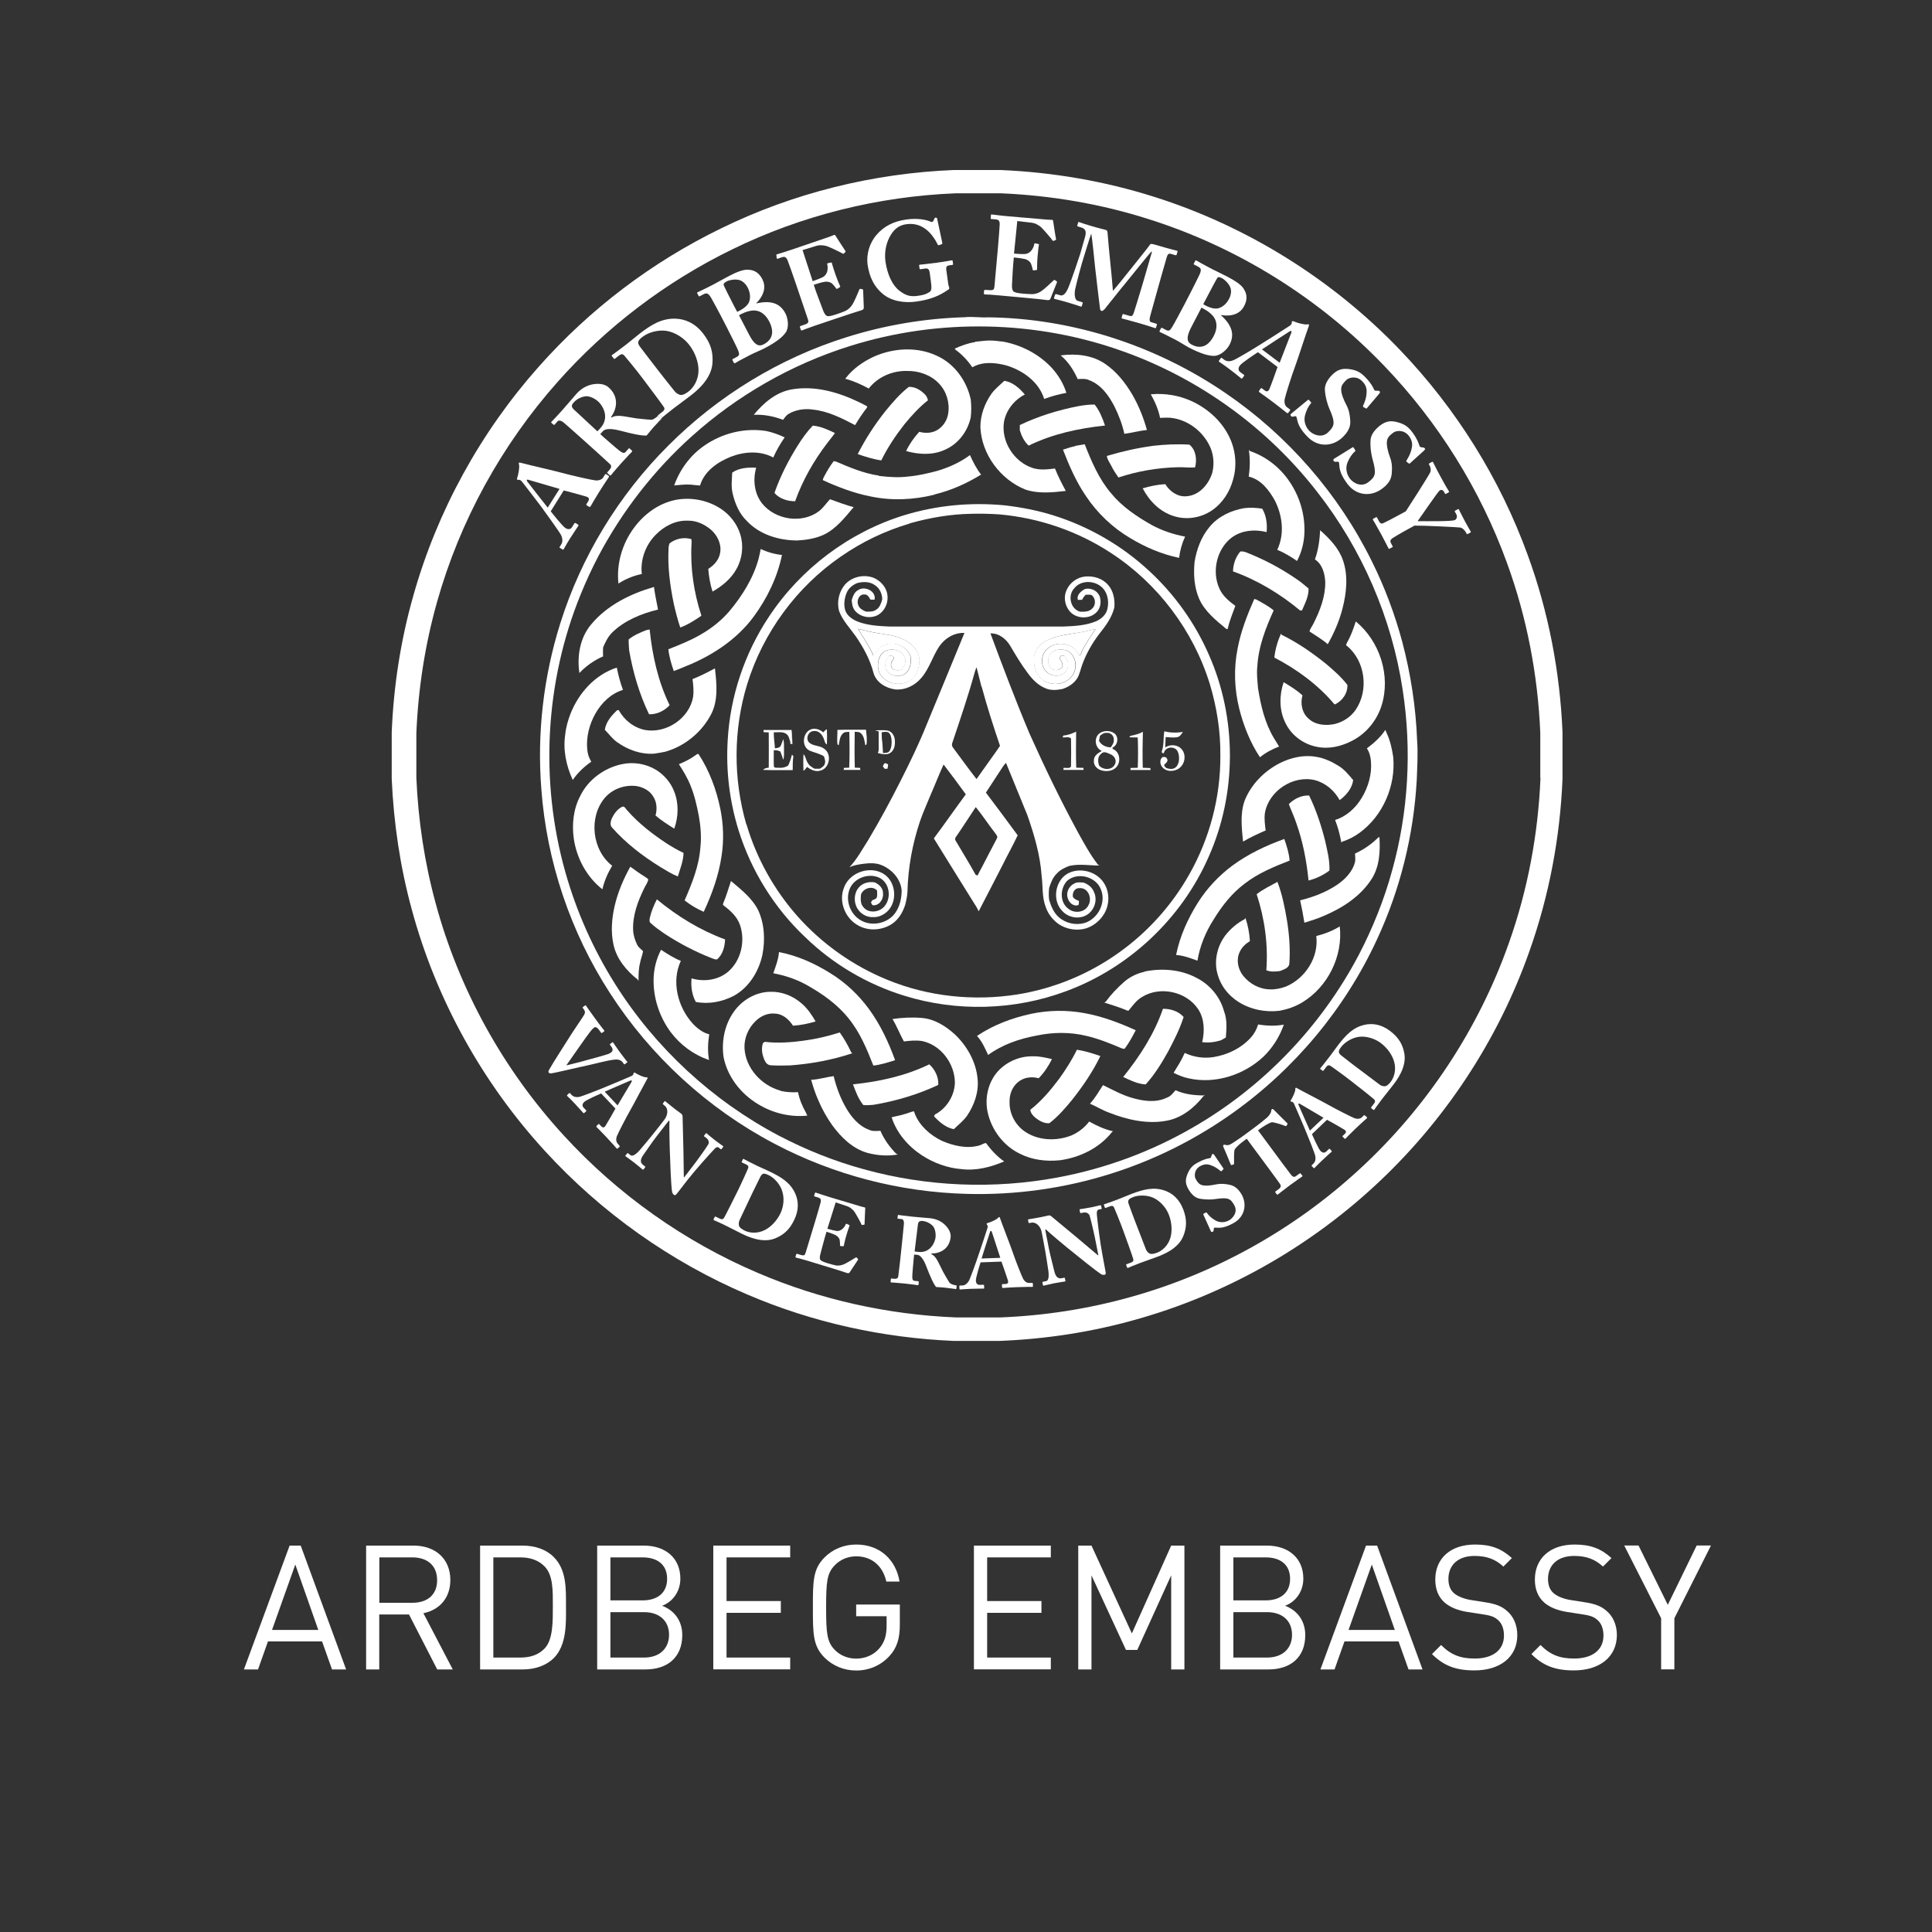 <?xml version="1.0" encoding="utf-8"?>
<!-- Generator: Adobe Illustrator 26.2.1, SVG Export Plug-In . SVG Version: 6.00 Build 0)  -->
<svg version="1.1" id="Laag_1" xmlns="http://www.w3.org/2000/svg" xmlns:xlink="http://www.w3.org/1999/xlink" x="0px" y="0px"
	 viewBox="0 0 200 200" style="enable-background:new 0 0 200 200;" xml:space="preserve">
<rect x="0" y="0" width="200" height="200" fill="#333333" stroke="none"/>
<style type="text/css">
	.st0{fill:#FFFFFF;}
	.st1{fill:none;}
</style>
<g>
	<path class="st0" d="M34.37,172.82l-1.03-2.9h-5.6l-1.03,2.9h-1.46L29.98,160h1.15l4.7,12.82H34.37z M30.57,161.96l-2.41,6.77h4.79
		L30.57,161.96z"/>
	<path class="st0" d="M45.26,172.82l-2.92-5.69h-3.08v5.69H37.9V160h4.92c2.23,0,3.8,1.35,3.8,3.56c0,1.87-1.13,3.1-2.79,3.44
		l3.04,5.82H45.26z M42.69,161.22h-3.42v4.7h3.42c1.49,0,2.56-0.77,2.56-2.34S44.18,161.22,42.69,161.22z"/>
	<path class="st0" d="M57.34,171.63c-0.77,0.77-1.91,1.19-3.24,1.19H49.7V160h4.39c1.33,0,2.47,0.41,3.24,1.19
		c1.33,1.33,1.26,3.29,1.26,5.08C58.6,168.04,58.67,170.29,57.34,171.63z M56.38,162.16c-0.67-0.68-1.53-0.94-2.52-0.94h-2.79v10.37
		h2.79c0.99,0,1.85-0.25,2.52-0.94c0.88-0.92,0.85-2.83,0.85-4.39C57.23,164.69,57.27,163.07,56.38,162.16z"/>
	<path class="st0" d="M66.81,172.82h-4.99V160h4.83c2.23,0,3.78,1.28,3.78,3.42c0,1.35-0.81,2.41-1.89,2.81
		c1.22,0.45,2.09,1.51,2.09,3.04C70.62,171.59,69.08,172.82,66.81,172.82z M66.54,161.22h-3.35v4.45h3.35c1.42,0,2.52-0.7,2.52-2.23
		C69.06,161.9,67.96,161.22,66.54,161.22z M66.68,166.89h-3.49v4.7h3.49c1.58,0,2.58-0.92,2.58-2.36S68.26,166.89,66.68,166.89z"/>
	<path class="st0" d="M73.84,172.82V160h7.96v1.22h-6.59v4.52h5.62v1.22h-5.62v4.63h6.59v1.22H73.84z"/>
	<path class="st0" d="M92.06,171.45c-0.9,0.97-2.11,1.48-3.42,1.48c-1.26,0-2.41-0.47-3.28-1.33c-1.21-1.21-1.21-2.47-1.21-5.19
		c0-2.72,0-3.98,1.21-5.19c0.86-0.86,2-1.33,3.28-1.33c2.45,0,4.11,1.58,4.48,3.83h-1.37c-0.36-1.62-1.51-2.61-3.12-2.61
		c-0.85,0-1.66,0.34-2.21,0.92c-0.81,0.83-0.9,1.69-0.9,4.38c0,2.68,0.09,3.56,0.9,4.39c0.56,0.58,1.37,0.9,2.21,0.9
		c0.94,0,1.84-0.38,2.43-1.1c0.52-0.63,0.72-1.33,0.72-2.32v-0.97h-3.15v-1.21h4.52v2.03C93.16,169.61,92.85,170.6,92.06,171.45z"/>
	<path class="st0" d="M100.82,172.82V160h7.96v1.22h-6.59v4.52h5.62v1.22h-5.62v4.63h6.59v1.22H100.82z"/>
	<path class="st0" d="M121.24,172.82v-9.74l-3.51,7.72h-1.17l-3.57-7.72v9.74h-1.37V160h1.37l4.18,9.09l4.07-9.09h1.37v12.82H121.24
		z"/>
	<path class="st0" d="M131.3,172.82h-4.99V160h4.83c2.23,0,3.78,1.28,3.78,3.42c0,1.35-0.81,2.41-1.89,2.81
		c1.22,0.45,2.09,1.51,2.09,3.04C135.12,171.59,133.57,172.82,131.3,172.82z M131.03,161.22h-3.35v4.45h3.35
		c1.42,0,2.52-0.7,2.52-2.23C133.55,161.9,132.45,161.22,131.03,161.22z M131.17,166.89h-3.49v4.7h3.49c1.58,0,2.58-0.92,2.58-2.36
		S132.76,166.89,131.17,166.89z"/>
	<path class="st0" d="M145.81,172.82l-1.03-2.9h-5.6l-1.03,2.9h-1.46l4.72-12.82h1.15l4.7,12.82H145.81z M142.01,161.96l-2.41,6.77
		h4.79L142.01,161.96z"/>
	<path class="st0" d="M152.63,172.92c-1.93,0-3.19-0.49-4.39-1.69l0.94-0.94c1.06,1.06,2.05,1.4,3.49,1.4
		c1.87,0,3.02-0.88,3.02-2.38c0-0.67-0.2-1.24-0.61-1.6c-0.41-0.36-0.74-0.47-1.67-0.61l-1.5-0.23c-1.01-0.16-1.8-0.49-2.36-0.97
		c-0.65-0.58-0.97-1.37-0.97-2.39c0-2.18,1.57-3.62,4.11-3.62c1.64,0,2.72,0.41,3.82,1.4l-0.88,0.88c-0.79-0.72-1.64-1.1-2.99-1.1
		c-1.71,0-2.7,0.95-2.7,2.38c0,0.63,0.18,1.13,0.58,1.48c0.4,0.34,1.06,0.59,1.73,0.7l1.4,0.22c1.21,0.18,1.8,0.43,2.34,0.9
		c0.7,0.59,1.08,1.48,1.08,2.54C157.06,171.54,155.29,172.92,152.63,172.92z"/>
	<path class="st0" d="M162.92,172.92c-1.93,0-3.19-0.49-4.39-1.69l0.94-0.94c1.06,1.06,2.05,1.4,3.49,1.4
		c1.87,0,3.03-0.88,3.03-2.38c0-0.67-0.2-1.24-0.61-1.6c-0.41-0.36-0.74-0.47-1.67-0.61l-1.49-0.23c-1.01-0.16-1.8-0.49-2.36-0.97
		c-0.65-0.58-0.97-1.37-0.97-2.39c0-2.18,1.57-3.62,4.11-3.62c1.64,0,2.72,0.41,3.82,1.4l-0.88,0.88c-0.79-0.72-1.64-1.1-2.99-1.1
		c-1.71,0-2.7,0.95-2.7,2.38c0,0.63,0.18,1.13,0.58,1.48c0.4,0.34,1.06,0.59,1.73,0.7l1.4,0.22c1.21,0.18,1.8,0.43,2.34,0.9
		c0.7,0.59,1.08,1.48,1.08,2.54C167.35,171.54,165.59,172.92,162.92,172.92z"/>
	<path class="st0" d="M173.33,167.52v5.29h-1.37v-5.29l-3.82-7.53h1.48l3.03,6.14l2.99-6.14h1.48L173.33,167.52z"/>
</g>
<path class="st0" d="M158.15,57.46c-2.86-7.89-7.41-15.17-13.22-21.23c-6.99-7.3-15.83-12.82-25.47-15.86
	c-5.14-1.63-10.5-2.54-15.88-2.77h-4.86c-8.34,0.34-16.61,2.38-24.11,6.06c-7.13,3.47-13.57,8.35-18.83,14.29
	c-6.05,6.8-10.54,14.98-13,23.74c-1.31,4.61-2.04,9.37-2.23,14.15v4.77c0.2,4.57,0.87,9.13,2.08,13.55
	c2.51,9.28,7.3,17.93,13.8,25.01c5.82,6.36,13.01,11.46,20.94,14.84c6.74,2.89,14.02,4.49,21.35,4.8h4.79
	c4.74-0.19,9.47-0.91,14.04-2.2c9.14-2.55,17.65-7.31,24.63-13.73c7.28-6.67,12.9-15.16,16.17-24.48c2.02-5.71,3.15-11.72,3.4-17.76
	V75.8C161.49,69.55,160.3,63.34,158.15,57.46z M159.47,80.54c-0.24,5.8-1.32,11.58-3.26,17.05c-3.15,8.95-8.54,17.09-15.53,23.5
	c-6.7,6.17-14.87,10.74-23.65,13.18c-4.39,1.23-8.93,1.93-13.48,2.11h-4.6c-7.03-0.29-14.02-1.83-20.5-4.61
	c-7.61-3.24-14.52-8.14-20.1-14.24c-6.24-6.8-10.84-15.1-13.25-24.02c-1.16-4.24-1.81-8.61-2-13.01v-4.58
	c0.19-4.59,0.89-9.16,2.14-13.59c2.36-8.41,6.68-16.26,12.48-22.79c5.05-5.7,11.23-10.39,18.07-13.72
	c7.2-3.53,15.14-5.49,23.15-5.81h4.67c5.17,0.22,10.32,1.09,15.25,2.66c9.26,2.91,17.74,8.21,24.45,15.22
	c5.58,5.82,9.94,12.8,12.69,20.38c2.06,5.64,3.2,11.61,3.45,17.6V80.54z"/>
<path class="st0" d="M145.15,66.4c-0.77-2.85-1.81-5.62-3.12-8.26c-3.45-7.01-8.75-13.09-15.21-17.48c-7.18-4.9-15.8-7.7-24.5-7.81
	c-0.82,0.05-1.64-0.1-2.46-0.01c-4.14,0.12-8.26,0.82-12.21,2.06c-6.94,2.17-13.32,6.07-18.45,11.21
	c-5.15,5.13-9.04,11.52-11.21,18.45c-1.73,5.52-2.41,11.37-1.95,17.13c0.55,7.48,3.02,14.82,7.1,21.11
	c4.21,6.53,10.12,11.96,17,15.58c6.13,3.24,13.01,5.03,19.94,5.21c5.07,0.14,10.18-0.58,15.02-2.12c4.44-1.41,8.66-3.52,12.46-6.22
	c6.45-4.57,11.68-10.84,14.99-18.01c2.4-5.16,3.79-10.79,4.11-16.47c0.05-1.36,0.14-2.73,0.04-4.1
	C146.57,73.21,146.04,69.76,145.15,66.4z M144.12,90.09c-0.83,3.04-2.01,5.98-3.47,8.78c-3.89,7.39-9.89,13.65-17.12,17.82
	c-4.32,2.51-9.07,4.27-13.98,5.19c-6.66,1.25-13.6,0.97-20.13-0.84c-3.04-0.83-5.99-2.01-8.78-3.47c-6.89-3.63-12.81-9.1-16.96-15.7
	c-2.27-3.6-4.02-7.54-5.17-11.64c-2.64-9.39-2.09-19.64,1.59-28.67c0.55-1.36,1.17-2.7,1.85-4c2.47-4.66,5.75-8.89,9.68-12.41
	c4.7-4.22,10.3-7.43,16.33-9.32c9.22-2.91,19.38-2.7,28.46,0.6c7.82,2.82,14.81,7.9,19.91,14.46c4.66,5.94,7.76,13.1,8.88,20.56
	C146.16,77.64,145.8,84.05,144.12,90.09z"/>
<path class="st0" d="M100.66,38.02c1.07-0.62,2.38-0.49,3.52-0.19c1.71,0.52,3.37,1.7,3.91,3.47c0.75-0.28,1.52-0.49,2.3-0.63
	c-0.3-0.97-0.84-1.85-1.52-2.6c-1.32-1.41-3.11-2.34-5-2.7c-0.48-0.04-0.95-0.13-1.44-0.12c-0.49,0-0.97,0.09-1.45,0.12l-0.07,0.05
	c-0.72,0.11-1.42,0.37-2.08,0.67c0.02,0.03,0.07,0.09,0.09,0.12C99.6,36.7,100.18,37.33,100.66,38.02z"/>
<path class="st0" d="M93.9,38.4c1.21-0.02,2.46,0.41,3.3,1.3c0.78,0.81,1.13,1.99,0.96,3.09c-0.1,0.71-0.53,1.38-1.16,1.74
	c-0.55,0.32-1.23,0.34-1.84,0.17c-0.54,0.59-1.01,1.26-1.36,1.99c1.3,0.37,2.74,0.45,3.99-0.12c1.39-0.59,2.39-1.91,2.7-3.37
	c0.07-0.61,0.07-1.23,0-1.85c-0.41-1.91-1.65-3.65-3.44-4.49c-2.05-0.99-4.51-0.86-6.57,0.05c-1.15,0.53-2.22,1.28-2.98,2.3
	c0.85,0.22,1.66,0.59,2.43,1.01C90.87,39.01,92.4,38.36,93.9,38.4z"/>
<path class="st0" d="M111.56,39.24c0.4-0.01,0.83-0.07,1.2,0.12c1.22,0.46,2.02,1.58,2.6,2.7c0.45,0.91,0.82,1.86,1.03,2.85
	c0.78-0.1,1.55-0.32,2.34-0.4c-0.35-1.26-0.84-2.49-1.49-3.62c-0.72-1.23-1.63-2.4-2.82-3.21c-1.33-0.93-3.05-1.1-4.62-0.89
	C110.58,37.43,111.15,38.32,111.56,39.24z"/>
<path class="st0" d="M103.97,39.42c-0.45,0.43-0.95,0.82-1.32,1.32c-0.72,1.02-1.17,2.24-1.16,3.5c0.13,2.8,2.07,5.4,4.66,6.44
	c1.34,0.45,2.8,0.3,4.18,0.14c-0.41-0.76-0.8-1.52-1.12-2.32c-0.76,0.09-1.55,0.19-2.3-0.05c-1.94-0.63-3.29-2.74-2.98-4.77
	c0.22-1.22,1.06-2.28,2.16-2.84C105.53,40.18,104.84,39.56,103.97,39.42z"/>
<path class="st0" d="M93.62,43.93c0.74-0.9,1.52-1.77,2.44-2.49c-0.05-0.25-0.17-0.49-0.36-0.66c-0.43-0.42-1-0.76-1.62-0.73
	c-0.93,0.72-1.69,1.62-2.44,2.53c-1.09,1.38-2.06,2.86-2.85,4.43c0.8,0.27,1.6,0.53,2.44,0.65C91.88,46.33,92.71,45.09,93.62,43.93z
	"/>
<path class="st0" d="M81.58,42.88c0.76-0.47,1.7-0.61,2.57-0.48c1.57,0.16,2.99,0.89,4.37,1.61c0.37-0.62,0.77-1.23,1.22-1.8
	c0.01-0.04,0.03-0.11,0.04-0.14c-0.31-0.17-0.62-0.33-0.94-0.48c-2.13-1.02-4.56-1.7-6.93-1.27c-1.59,0.29-2.88,1.4-3.88,2.62
	c1.03-0.05,2.06,0.15,3.03,0.52C81.22,43.25,81.37,43.03,81.58,42.88z"/>
<path class="st0" d="M121.53,43.3c1.52,0.28,2.86,1.3,3.59,2.66c0.5,0.89,0.62,1.97,0.38,2.96c-0.36,1.2-1.34,2.35-2.65,2.45
	c-0.92,0.1-1.76-0.49-2.22-1.25c-0.79,0.04-1.58,0.21-2.34,0.43c0.68,1.31,1.79,2.44,3.23,2.88c1.32,0.42,2.82,0.18,3.96-0.61
	c1.08-0.74,1.82-1.9,2.16-3.15c0.45-1.52,0.27-3.21-0.47-4.61c-0.81-1.57-2.2-2.78-3.78-3.52c-1.32-0.61-2.81-0.86-4.26-0.72
	c0.43,0.76,0.79,1.58,0.96,2.44C120.57,43.24,121.06,43.2,121.53,43.3z"/>
<path class="st0" d="M111.66,42.04c-2.1,0.4-4.16,1.04-6.09,1.96c0,0.18,0,0.36,0,0.54c0.18,0.59,0.45,1.17,0.92,1.59
	c2.46-1.21,5.18-1.79,7.9-2.08c-0.26-0.76-0.56-1.53-1.07-2.17C112.77,41.87,112.21,41.94,111.66,42.04z"/>
<path class="st0" d="M82.58,46.12c-0.97,1.55-1.81,3.19-2.41,4.91c0.53,0.61,1.36,0.86,2.14,0.86c0.78-2.18,1.94-4.22,3.35-6.05
	c0.25-0.34,0.53-0.66,0.77-1.01c-0.72-0.35-1.48-0.7-2.29-0.77C83.54,44.68,83.04,45.39,82.58,46.12z"/>
<path class="st0" d="M72.47,50.26c0.43-1.48,1.82-2.44,3.19-2.98c1.39-0.54,3.04-0.65,4.39,0.08c0.32-0.73,0.72-1.43,1.18-2.08
	c-0.6-0.29-1.24-0.52-1.9-0.66c-2.23-0.36-4.57,0.22-6.42,1.51c-1.45,1-2.53,2.47-3.12,4.12c0.58-0.04,1.16-0.13,1.74-0.08
	C71.84,50.22,72.16,50.23,72.47,50.26z"/>
<path class="st0" d="M111.35,46.15l-0.07,0.04c-0.42,0.09-0.83,0.22-1.24,0.36c0.64,1.67,1.37,3.33,2.38,4.81
	c1.18,1.77,2.76,3.27,4.59,4.35c1.56,0.94,3.26,1.67,5.05,2.04c0.09-0.76,0.3-1.51,0.62-2.2c-1.21-0.23-2.39-0.62-3.47-1.21
	c-1.56-0.88-3.07-1.9-4.21-3.3c-1.25-1.47-2.01-3.27-2.71-5.05C111.98,46.04,111.66,46.1,111.35,46.15z"/>
<path class="st0" d="M115.78,49.43c1.95-0.65,4-1,6.05-1.06c0.63-0.03,1.25,0.06,1.88,0.02c0.22-0.8,0.1-1.81-0.58-2.36
	c-1.25-0.08-2.51-0.02-3.76,0.12c-1.62,0.22-3.23,0.58-4.79,1.05c0.05,0.38,0.29,0.69,0.46,1.02
	C115.25,48.65,115.51,49.04,115.78,49.43z"/>
<path class="st0" d="M131.98,51.83c0.79,1.56,1.01,3.47,0.24,5.09c0.73,0.29,1.4,0.71,2.05,1.15c0.46-0.88,0.72-1.87,0.76-2.86
	c0.09-1.95-0.51-3.91-1.64-5.5c-0.97-1.38-2.38-2.47-3.98-3.01c-0.03-0.03-0.09-0.09-0.13-0.12c0.14,0.91,0.12,1.84-0.01,2.76
	C130.54,49.63,131.38,50.75,131.98,51.83z"/>
<path class="st0" d="M86.31,47.73c-0.39,0.51-0.72,1.07-1.02,1.64c-0.05,0.1-0.1,0.21-0.11,0.33c0.8,0.38,1.61,0.7,2.44,1
	c0.82,0.28,1.65,0.53,2.5,0.69c2.17,0.46,4.42,0.36,6.57-0.17l0.07-0.04c1.7-0.41,3.31-1.13,4.8-2.05
	c-0.48-0.62-0.83-1.31-1.15-2.02c-1.02,0.76-2.19,1.28-3.4,1.64c-0.99,0.26-1.98,0.49-3,0.58c-1,0.13-2,0.05-3-0.06l-0.06-0.04
	c-1.54-0.23-2.99-0.84-4.41-1.45C86.45,47.77,86.38,47.75,86.31,47.73z"/>
<path class="st0" d="M75.8,48.92c-0.03,0.72-0.13,1.45,0.04,2.16c0.25,1.05,0.68,2.09,1.47,2.85c1.32,1.41,3.3,2.01,5.2,2.02
	c0.93-0.05,1.86-0.19,2.71-0.57c1.32-0.61,2.23-1.8,3.15-2.88c-0.84-0.22-1.64-0.53-2.45-0.82c-0.39,0.41-0.7,0.91-1.16,1.25
	c-1.75,1.31-4.48,0.89-5.85-0.79c-0.83-1.04-0.99-2.47-0.63-3.72C77.42,48.37,76.52,48.43,75.8,48.92z"/>
<path class="st0" d="M66.44,59.42c-0.17-1.48,0.39-3.01,1.44-4.06c0.86-0.89,2.07-1.52,3.34-1.46c0.87-0.02,1.7,0.37,2.36,0.92
	c0.66,0.57,1.11,1.45,0.98,2.34c-0.09,0.74-0.62,1.35-1.24,1.73c0.06,0.79,0.2,1.59,0.44,2.35c0.99-0.56,1.92-1.32,2.48-2.34
	c0.61-1.08,0.76-2.41,0.39-3.59c-0.33-1.09-1.08-2.03-2.02-2.65c-1.36-0.89-3.08-1.22-4.67-0.91c-1.75,0.35-3.27,1.47-4.31,2.89
	c-1.22,1.64-1.83,3.73-1.61,5.77C64.74,59.94,65.57,59.6,66.44,59.42z"/>
<path class="st0" d="M93.59,103.07c5.43,1.69,11.41,1.53,16.74-0.45c6.52-2.39,11.98-7.52,14.77-13.88
	c2.95-6.58,2.96-14.4,0.03-20.99c-1.43-3.27-3.55-6.23-6.17-8.65c-2.83-2.63-6.26-4.61-9.95-5.76c-1.61-0.5-3.27-0.82-4.94-1.02
	c-3.52-0.35-7.1-0.02-10.48,1.02c-5.68,1.75-10.69,5.52-13.97,10.47c-2.54,3.8-4.04,8.28-4.29,12.84c-0.19,3.12,0.19,6.27,1.11,9.25
	c1.31,4.23,3.72,8.11,6.94,11.14C86.25,99.82,89.78,101.89,93.59,103.07z M77.29,85.38l-0.04-0.07c-1.36-4.71-1.34-9.8,0.1-14.49
	c1.64-5.32,5.11-10.06,9.7-13.21c2.16-1.5,4.56-2.66,7.08-3.4l0.07-0.04c2.04-0.57,4.15-0.94,6.27-0.98c1-0.03,2-0.01,2.99,0.06
	c4.09,0.36,8.1,1.73,11.54,3.99c4.85,3.15,8.54,8.05,10.24,13.57c0.72,2.4,1.12,4.89,1.09,7.4c0.03,4.31-1.11,8.61-3.24,12.35
	c-1.77,3.12-4.22,5.86-7.13,7.96c-3.15,2.29-6.84,3.82-10.68,4.43c-4.48,0.7-9.16,0.22-13.37-1.5c-3.58-1.45-6.82-3.74-9.38-6.63
	C80.13,92.1,78.32,88.86,77.29,85.38z"/>
<path class="st0" d="M123.66,58.18c-0.12,1.29-0.04,2.62,0.48,3.82c0.58,1.3,1.74,2.22,2.81,3.11c0.03,0,0.1,0.01,0.13,0.01
	c0.19-0.82,0.51-1.61,0.8-2.4c-0.66-0.49-1.33-1.04-1.66-1.82c-0.78-1.74-0.28-4.01,1.23-5.21c1.03-0.8,2.43-0.92,3.67-0.61
	c0.08-0.83-0.03-1.69-0.45-2.42c-0.61-0.1-1.24-0.13-1.86-0.06c-1.37,0.24-2.72,0.86-3.61,1.96
	C124.34,55.59,123.87,56.88,123.66,58.18z"/>
<path class="st0" d="M138.97,63.01c0.42-1.62,0.61-3.38,0.06-4.99c-0.43-1.27-1.39-2.26-2.37-3.13c-0.05,1.02-0.19,2.05-0.54,3.02
	c0.77,0.5,1.03,1.47,1.07,2.34c0.02,1.51-0.54,2.95-1.21,4.28c-0.13,0.28-0.35,0.53-0.42,0.84c0.64,0.43,1.31,0.81,1.89,1.32
	C138.1,65.53,138.64,64.3,138.97,63.01z"/>
<path class="st0" d="M71.57,55.81c-0.77-0.23-1.64-0.06-2.27,0.45c-0.04,0.16-0.09,0.32-0.09,0.48c-0.11,1.94,0.15,3.87,0.54,5.77
	c0.19,0.83,0.4,1.65,0.67,2.45c0.79-0.29,1.5-0.75,2.19-1.22c-0.79-2.41-1.17-4.96-1.02-7.5C71.6,56.09,71.59,55.95,71.57,55.81z"/>
<path class="st0" d="M69.75,69.47c0.61-0.24,1.22-0.48,1.82-0.74c2.49-1.09,4.81-2.68,6.44-4.88c1.4-1.9,2.46-4.08,2.94-6.4
	c-0.76-0.08-1.51-0.29-2.2-0.62c-0.07,0.35-0.14,0.7-0.23,1.05c-0.56,2.01-1.7,3.82-3.03,5.41c-0.83,0.96-1.84,1.76-2.94,2.39
	c-1.06,0.62-2.22,1.08-3.36,1.53C69.27,67.99,69.5,68.74,69.75,69.47z"/>
<path class="st0" d="M129,57.18c-0.19-0.08-0.4-0.11-0.6-0.09c-0.49,0.57-0.74,1.31-0.76,2.06c2.54,0.91,4.88,2.33,6.95,4.05
	c0.05,0,0.14-0.01,0.19-0.01c0.31-0.72,0.71-1.46,0.68-2.27c-0.41-0.35-0.83-0.7-1.28-1C132.56,58.81,130.82,57.89,129,57.18z"/>
<path class="st0" d="M88.59,65.87c0.8,1.17,1.49,2.43,1.84,3.81c0.29,0.98,1.27,1.55,2.23,1.69c1.04,0.09,2.07-0.41,2.73-1.21
	c0.81-0.95,1.14-2.18,1.82-3.21c0.57-0.87,1.57-1.48,2.63-1.43c-1.3,3.2-2.64,6.38-3.95,9.58c-0.77,1.91-1.67,3.77-2.6,5.61
	c-1.06,2.11-2.19,4.2-3.4,6.23c-0.62,0.97-1.17,2-1.96,2.84c0.43-0.21,0.9-0.28,1.37-0.35c0.66-0.09,1.37-0.13,1.99,0.14
	c1.06,0.44,1.96,1.44,2.05,2.62c-0.01,0.77-0.17,1.56-0.6,2.22c-0.77,1.21-2.58,1.58-3.76,0.78c-1.01-0.66-1.49-2.06-1.01-3.19
	c0.49-1.18,2.11-1.7,3.2-1.06c0.93,0.58,1.1,2,0.42,2.84c-0.51,0.67-1.67,0.82-2.22,0.12c-0.32-0.36-0.28-0.86-0.24-1.31
	c0.25-0.64,1.16-0.94,1.66-0.41c0.02,0.25,0.04,0.5-0.03,0.75c-0.11,0.15-0.3,0.2-0.47,0.27c-0.03,0.05-0.1,0.17-0.13,0.23
	c0.04,0.07,0.11,0.2,0.15,0.27c0.66,0.12,1.16-0.58,1.1-1.19c0.03-0.55-0.4-0.97-0.87-1.17c-0.58-0.09-1.21,0.05-1.61,0.5
	c-0.54,0.59-0.58,1.54-0.17,2.21c0.33,0.57,1,0.93,1.65,0.89c0.63,0.02,1.24-0.31,1.63-0.79c0.91-1.12,0.61-3.06-0.68-3.75
	c-1.43-0.8-3.49-0.03-4.01,1.54c-0.56,1.45,0.19,3.21,1.56,3.9c1.05,0.57,2.41,0.46,3.4-0.18c0.71-0.46,1.15-1.22,1.4-2.01
	c0.11-0.44,0.21-0.89,0.23-1.35c0.06-2.48,0.51-4.94,1.3-7.29c0.31-0.92,0.73-1.81,1.09-2.71c0.46-1.05,0.87-2.12,1.35-3.16
	c0.78,1.02,1.55,2.05,2.3,3.09c-1.12,1.51-2.18,3.05-3.31,4.56c1.35,2.19,2.72,4.38,4.08,6.57c0.2,0.32,0.42,0.63,0.56,0.98
	c0.84-1.6,1.66-3.21,2.49-4.82c0.5-1.02,1.07-2.02,1.55-3.05c-1.09-1.48-2.18-2.96-3.29-4.42c0.58-0.9,1.18-1.79,1.76-2.69
	c0.09-0.14,0.2-0.27,0.32-0.39c0.73,1.81,1.48,3.6,2.21,5.41c0.71,2.03,1.33,4.13,1.48,6.29c0.14,1.09,0.02,2.23,0.44,3.27
	c0.24,0.68,0.7,1.27,1.29,1.7c0.74,0.51,1.68,0.7,2.56,0.54c0.94-0.18,1.75-0.83,2.22-1.65c0.53-0.94,0.54-2.17-0.05-3.1
	c-0.74-1.21-2.47-1.68-3.73-1.02c-1.35,0.73-1.67,2.81-0.59,3.9c0.58,0.64,1.57,0.85,2.35,0.5c0.9-0.4,1.36-1.56,0.93-2.46
	c-0.18-0.49-0.61-0.82-1.09-0.99c-0.32-0.01-0.66-0.07-0.95,0.1c-0.54,0.26-0.88,0.91-0.68,1.5c0.11,0.47,0.62,0.94,1.12,0.72
	c0.05-0.14,0.03-0.28,0.04-0.42c-0.23-0.08-0.47-0.19-0.62-0.39c-0.09-0.44,0.17-0.96,0.67-0.93c0.89-0.08,1.34,1.04,0.95,1.74
	c-0.35,0.79-1.47,0.92-2.1,0.39c-0.91-0.67-0.86-2.13-0.11-2.9c1.1-0.94,3.02-0.41,3.5,0.94c0.54,1.35-0.32,2.99-1.68,3.43
	c-0.91,0.27-1.96,0.05-2.68-0.58c-0.53-0.46-0.81-1.13-1.01-1.79c-0.06-0.42-0.05-0.84,0-1.26c0.17-0.54,0.38-1.09,0.8-1.49
	c0.34-0.38,0.81-0.6,1.28-0.78c1.03-0.24,2.09-0.04,3.13-0.04c-0.04-0.02-0.12-0.07-0.16-0.09c-0.8-1.03-1.42-2.18-2.05-3.31
	c-1.82-3.35-3.48-6.79-5.04-10.27c-1.44-3.42-2.75-6.89-4.04-10.36c0.86-0.04,1.61,0.56,2.04,1.27c0.56,0.96,1.14,1.93,1.81,2.82
	c0.48,0.66,1.07,1.28,1.85,1.59c0.56,0.25,1.19,0.19,1.77,0.07c0.59-0.2,1.15-0.54,1.5-1.08c0.29-0.46,0.36-1.01,0.56-1.51
	c0.42-1.13,1.03-2.19,1.77-3.15c0.65-0.81,1.28-1.68,1.53-2.71c0.06-0.82-0.1-1.72-0.67-2.34c-0.57-0.66-1.5-0.93-2.35-0.85
	c-0.84,0.08-1.6,0.64-1.93,1.41c-0.32,0.68-0.19,1.51,0.25,2.1c0.66,0.89,2.13,0.97,2.88,0.16c0.41-0.44,0.48-1.1,0.29-1.65
	c-0.26-0.57-0.9-0.87-1.51-0.73c-0.41,0.23-0.89,0.6-0.74,1.13c0.15,0,0.3,0,0.44-0.01c0.09-0.2,0.22-0.37,0.37-0.52
	c0.19,0,0.39-0.03,0.59,0.02c0.45,0.3,0.49,1.02,0.1,1.39c-0.32,0.36-0.84,0.36-1.28,0.34c-1-0.29-1.29-1.68-0.6-2.41
	c0.65-0.85,2-0.84,2.78-0.19c0.67,0.54,0.85,1.5,0.66,2.3c-0.12,0.61-0.63,1.05-1.17,1.29c-1.07,0.45-2.25,0.5-3.39,0.55
	c-5.99,0-11.98,0-17.97,0c-1.09-0.05-2.19-0.1-3.23-0.48c-0.55-0.2-1.11-0.55-1.35-1.11c-0.22-0.61-0.13-1.3,0.11-1.89
	c0.19-0.48,0.6-0.8,1.06-1.01c0.62-0.17,1.35-0.19,1.89,0.22c0.49,0.32,0.73,0.9,0.74,1.46c-0.12,0.39-0.24,0.81-0.59,1.04
	c-0.31,0.24-0.72,0.24-1.1,0.22c-0.32-0.13-0.67-0.31-0.79-0.66c-0.2-0.43,0.06-1.14,0.6-1.11c0.34-0.05,0.52,0.28,0.65,0.53
	c0.14,0.01,0.29,0.01,0.43,0.01c0.21-0.88-1.02-1.47-1.7-0.99c-0.39,0.2-0.53,0.63-0.66,1.02c0.02,0.38,0.08,0.79,0.32,1.09
	c0.57,0.71,1.68,0.89,2.45,0.43c0.61-0.38,0.97-1.11,0.94-1.82c-0.01-0.92-0.7-1.73-1.54-2.03c-1-0.34-2.2-0.05-2.89,0.76
	c-0.61,0.74-0.84,1.78-0.59,2.71C87.22,64.23,87.98,65.01,88.59,65.87z M107.06,68.02c0.06-0.75,0.61-1.37,1.26-1.69
	c1.1-0.59,2.37-0.66,3.58-0.88c0.51-0.08,1.01-0.24,1.52-0.34c-0.5,0.76-1.02,1.51-1.42,2.33c-0.04,0.11-0.08,0.23-0.12,0.35
	c-0.06,0-0.12,0.01-0.18,0.02c-0.53-1.25-2.38-1.56-3.31-0.6c-0.65,0.59-0.7,1.73-0.04,2.33c0.51,0.52,1.47,0.57,1.96,0
	c0.43-0.47,0.33-1.26-0.14-1.67c-0.08,0.01-0.26,0.02-0.34,0.02c-0.04,0.06-0.11,0.19-0.15,0.25c0.19,0.25,0.35,0.54,0.32,0.87
	c-0.22,0.33-0.62,0.44-0.98,0.3c-0.58-0.27-0.64-1.1-0.3-1.58c0.41-0.57,1.27-0.61,1.86-0.32c0.91,0.54,1.02,1.96,0.29,2.7
	c-0.75,0.86-2.22,0.93-3.05,0.15C107.18,69.71,106.96,68.82,107.06,68.02z M102.97,86.18c0.12,0.19,0.37,0.39,0.22,0.63
	c-0.5,0.96-1.01,1.91-1.5,2.88c-0.17,0.31-0.34,0.62-0.49,0.94c-0.05-0.02-0.16-0.05-0.2-0.07c-0.68-1.23-1.42-2.42-2.13-3.63
	c0.01-0.05,0.02-0.16,0.03-0.21c0.73-1.04,1.4-2.12,2.11-3.17C101.71,84.4,102.3,85.32,102.97,86.18z M101.09,69.07
	c0.16,0.66,0.34,1.31,0.5,1.97l0.04,0.07c0.55,2.05,1.21,4.08,1.89,6.1c-0.13,0.19-0.26,0.38-0.39,0.57
	c-0.69,0.95-1.35,1.91-2.04,2.87c-0.82-1.05-1.6-2.14-2.4-3.21c-0.14-0.15-0.19-0.36-0.1-0.56c0.8-2.39,1.62-4.78,2.29-7.21
	C100.93,69.47,101.01,69.27,101.09,69.07z M91.04,65.57c0.98,0.15,2.01,0.28,2.87,0.83c0.65,0.4,1.21,1.07,1.26,1.86
	c0.04,0.95-0.42,2.02-1.36,2.38c-0.92,0.33-2.11,0.07-2.66-0.77c-0.38-0.6-0.35-1.41-0.01-2.02c0.53-0.88,2.04-0.78,2.48,0.13
	c0.23,0.46,0.03,1-0.31,1.34c-0.11,0.03-0.23,0.05-0.34,0.08c-0.16-0.03-0.33-0.06-0.49-0.09c-0.27-0.21-0.32-0.54-0.17-0.84
	c0.12-0.12,0.23-0.26,0.18-0.44c-0.08-0.17-0.27-0.15-0.43-0.18c-0.38,0.37-0.53,0.94-0.35,1.44c0.41,0.77,1.67,0.95,2.21,0.22
	c0.36-0.45,0.39-1.05,0.32-1.6c-0.4-1.12-1.86-1.62-2.89-1.06c-0.43,0.21-0.68,0.64-0.95,1.01c-0.43-0.98-1.04-1.86-1.59-2.77
	C89.57,65.27,90.3,65.46,91.04,65.57z"/>
<path class="st0" d="M62.43,67.95c-0.01-0.32-0.02-0.63,0.01-0.95c0.24-0.56,0.51-1.12,0.96-1.55c1.28-1.24,3.01-1.93,4.72-2.35
	c-0.15-0.78-0.32-1.55-0.42-2.34c-2.45,0.71-4.87,1.9-6.52,3.9c-1.15,1.37-1.46,3.28-1.2,5.01C60.66,68.95,61.5,68.35,62.43,67.95z"
	/>
<path class="st0" d="M131.85,63.19c-0.54-0.46-1.18-0.78-1.8-1.13c-0.07-0.02-0.14-0.03-0.21-0.05c-0.72,1.64-1.39,3.34-1.72,5.11
	c-0.42,2.07-0.34,4.22,0.17,6.26c0.45,1.77,1.13,3.49,2.14,5.01c0.59-0.48,1.27-0.84,1.98-1.11c-0.18-0.3-0.36-0.59-0.54-0.88
	c-0.94-1.57-1.36-3.38-1.64-5.17c-0.06-0.75-0.16-1.51-0.07-2.26C130.27,66.94,131.02,65.02,131.85,63.19z"/>
<path class="st0" d="M139.43,66.86c1.91,1.56,2.29,4.61,0.9,6.63c-0.51,0.74-1.29,1.24-2.16,1.46c-0.92,0.19-1.97,0.12-2.69-0.54
	c-0.69-0.58-0.89-1.57-0.65-2.42c-0.58-0.55-1.27-0.96-1.95-1.37c-0.45,1.34-0.47,2.87,0.16,4.16c0.6,1.31,1.87,2.26,3.28,2.53
	c1.23,0.26,2.52-0.04,3.62-0.61c1.47-0.74,2.59-2.1,3.08-3.66c0.97-3.09-0.18-6.66-2.67-8.71c-0.24,0.74-0.5,1.48-0.89,2.16
	C139.44,66.61,139.24,66.78,139.43,66.86z"/>
<path class="st0" d="M110.85,70.11c0.72-0.74,0.62-2.16-0.29-2.7c-0.59-0.29-1.45-0.25-1.86,0.32c-0.34,0.48-0.27,1.31,0.3,1.58
	c0.36,0.14,0.76,0.03,0.98-0.3c0.03-0.33-0.13-0.61-0.32-0.87c0.04-0.06,0.11-0.19,0.15-0.25c0.08-0.01,0.26-0.02,0.34-0.02
	c0.47,0.41,0.57,1.2,0.14,1.67c-0.49,0.57-1.45,0.52-1.96,0c-0.66-0.6-0.61-1.75,0.04-2.33c0.93-0.96,2.79-0.65,3.31,0.6
	c0.06-0.01,0.12-0.01,0.18-0.02c0.04-0.12,0.08-0.24,0.12-0.35c0.4-0.82,0.92-1.57,1.42-2.33c-0.51,0.1-1,0.26-1.52,0.34
	c-1.2,0.23-2.47,0.3-3.58,0.88c-0.65,0.33-1.2,0.95-1.26,1.69c-0.09,0.8,0.13,1.69,0.75,2.24C108.64,71.03,110.1,70.96,110.85,70.11
	z"/>
<path class="st0" d="M66.88,65.24c-0.63,0.25-1.27,0.52-1.8,0.95c-0.01,0.38,0.02,0.76,0.05,1.14c0.4,2.28,1.05,4.52,2.06,6.61
	c0.8,0.03,1.59-0.35,2.13-0.94c-1.2-2.45-1.79-5.15-2.07-7.84C67.12,65.19,67,65.21,66.88,65.24z"/>
<path class="st0" d="M91.37,66.86c1.03-0.55,2.48-0.05,2.89,1.06c0.07,0.55,0.04,1.15-0.32,1.6c-0.54,0.72-1.8,0.55-2.21-0.22
	c-0.18-0.5-0.03-1.07,0.35-1.44c0.16,0.02,0.34,0.01,0.43,0.18c0.05,0.18-0.06,0.32-0.18,0.44c-0.15,0.3-0.1,0.63,0.17,0.84
	c0.16,0.02,0.33,0.05,0.49,0.09c0.11-0.03,0.22-0.06,0.34-0.08c0.34-0.34,0.53-0.89,0.31-1.34c-0.44-0.92-1.95-1.02-2.48-0.13
	c-0.34,0.61-0.38,1.42,0.01,2.02c0.56,0.84,1.75,1.1,2.66,0.77c0.94-0.36,1.39-1.43,1.36-2.38c-0.05-0.79-0.61-1.45-1.26-1.86
	c-0.86-0.55-1.89-0.68-2.87-0.83c-0.75-0.1-1.47-0.3-2.21-0.46c0.55,0.91,1.16,1.79,1.59,2.77C90.69,67.5,90.94,67.07,91.37,66.86z"
	/>
<path class="st0" d="M138.16,72.93c0.78-0.34,1.37-1.17,1.32-2.03c-0.65-0.84-1.45-1.54-2.26-2.22c-1.42-1.13-2.92-2.18-4.56-2.97
	c-0.01-0.03-0.04-0.1-0.05-0.13c-0.35,0.79-0.6,1.63-0.69,2.49C134.26,69.29,136.45,70.89,138.16,72.93z"/>
<path class="st0" d="M61.21,78.85c-0.24-0.38-0.38-0.81-0.42-1.26c-0.12-1.28,0.21-2.59,0.84-3.71c0.63-1.11,1.61-2.09,2.86-2.46
	c-0.28-0.75-0.48-1.52-0.64-2.31c-2.24,0.72-3.94,2.62-4.79,4.77c-0.27,0.7-0.48,1.43-0.55,2.18c-0.24,1.59,0.11,3.23,0.78,4.68
	C59.81,79.99,60.47,79.36,61.21,78.85z"/>
<path class="st0" d="M64.05,73.51c-0.04,0-0.12,0.01-0.16,0.01c-0.59,0.55-1.16,1.21-1.28,2.03c0.42,0.42,0.77,0.92,1.26,1.27
	c1.11,0.8,2.47,1.29,3.85,1.2c0.38-0.06,0.76-0.12,1.14-0.2c2.02-0.57,3.78-2.01,4.75-3.87c0.76-1.46,0.58-3.18,0.4-4.76
	c-0.76,0.4-1.52,0.8-2.32,1.11c0.08,0.61,0.14,1.23,0.06,1.85c-0.39,2.21-2.76,3.8-4.96,3.42C65.62,75.34,64.62,74.55,64.05,73.51z"
	/>
<path class="st0" d="M84.9,79.78c0.97-0.21,1.25-1.7,0.43-2.26c-0.44-0.36-1.09-0.26-1.53-0.62c-0.46-0.37-0.15-1.22,0.44-1.22
	c0.53-0.08,0.9,0.39,1.05,0.83c0.09,0.19,0.09,0.45,0.31,0.55c0.02-0.52,0.02-1.05,0-1.57c-0.15,0.07-0.27,0.19-0.36,0.32
	c-0.34-0.25-0.75-0.45-1.19-0.34c-0.96,0.24-1.15,1.82-0.23,2.24c0.49,0.2,1.02,0.3,1.47,0.58c0.1,0.27,0.2,0.58,0.06,0.86
	c-0.08,0.21-0.31,0.3-0.48,0.43c-0.18,0-0.36,0-0.54,0c-0.29-0.15-0.58-0.34-0.73-0.64c-0.18-0.27-0.19-0.63-0.42-0.87
	c-0.04,0.57-0.02,1.15-0.01,1.72c0.17-0.09,0.27-0.25,0.37-0.4C83.93,79.68,84.41,79.92,84.9,79.78z"/>
<path class="st0" d="M81.59,79.25c-0.28,0.18-0.6,0.26-0.93,0.23c-0.18-0.03-0.43,0.07-0.55-0.12c-0.03-0.57,0-1.13-0.01-1.7
	c0.09,0,0.26,0.01,0.35,0.02c0.11,0.04,0.22,0.07,0.33,0.11c0.12,0.28,0.2,0.57,0.3,0.86c0.12-0.34,0.07-0.7,0.08-1.05
	c-0.01-0.36,0.03-0.73-0.08-1.08c-0.1,0.24-0.16,0.49-0.28,0.72c-0.13,0.19-0.38,0.19-0.58,0.23c-0.03-0.55-0.13-1.1-0.12-1.66
	c0.42,0.01,0.9-0.1,1.28,0.15c0.31,0.21,0.34,0.6,0.45,0.93c0.21-0.4,0.05-0.89,0.1-1.32c-0.96,0-1.92,0-2.89,0
	c0,0.05,0.01,0.16,0.01,0.22c0.18,0.01,0.35,0.02,0.53,0.03c0.01,1.22,0.01,2.43,0,3.65c-0.21,0.02-0.44,0.05-0.58,0.23
	c1.02,0.05,2.04,0.01,3.06,0.02c0.01-0.48-0.01-0.96,0.07-1.43c-0.05-0.06-0.1-0.12-0.14-0.18C81.89,78.49,81.77,78.88,81.59,79.25z
	"/>
<path class="st0" d="M81.83,76.88l-0.06,0.09c0.09,0.02,0.17,0.04,0.26,0.07C82.02,76.52,82,76,81.93,75.48v0.08
	C81.88,76,82.04,76.48,81.83,76.88z"/>
<path class="st0" d="M86.82,77.16c0.09-0.43,0.1-0.95,0.46-1.25c0.17-0.17,0.42-0.13,0.64-0.15c0.03,1.24,0.04,2.48-0.01,3.71
	c-0.18,0.01-0.36,0.01-0.55,0.02c-0.01,0.05-0.02,0.16-0.02,0.21c0.57,0,1.14,0,1.72,0c-0.01-0.05-0.02-0.16-0.02-0.21
	c-0.18-0.01-0.36-0.02-0.55-0.02c-0.04-1.24-0.03-2.48-0.01-3.72c0.22,0.02,0.48-0.01,0.65,0.17c0.34,0.32,0.36,0.82,0.45,1.24
	l0.13-0.12c0.06-0.5-0.01-1-0.06-1.5c-0.99,0.01-1.97-0.02-2.96,0.02c0.01,0.49-0.06,0.99,0,1.48L86.82,77.16z"/>
<path class="st0" d="M92.64,76.77c0.02-0.49-0.26-1.07-0.79-1.15c-0.42-0.06-0.84-0.02-1.26-0.02c0.12,0.04,0.25,0.08,0.37,0.12
	c0,0.63,0,1.25,0,1.88c0,0.13-0.03,0.24-0.09,0.35c0.38,0.11,0.79,0.2,1.17,0.06C92.51,77.79,92.67,77.25,92.64,76.77z M91.41,77.96
	c-0.02-0.36-0.04-0.73-0.07-1.09c-0.06-0.35-0.07-0.71-0.07-1.06c0.22-0.04,0.46-0.09,0.68,0c0.24,0.17,0.31,0.47,0.34,0.75
	c0.03,0.4,0.01,0.83-0.2,1.18C91.94,77.96,91.65,77.94,91.41,77.96z"/>
<path class="st0" d="M143.58,75.96c-0.06-0.13-0.11-0.27-0.17-0.4c-0.5,0.76-1.19,1.37-1.91,1.91c0.26,0.4,0.39,0.88,0.42,1.35
	c0.11,1.31-0.27,2.63-0.94,3.75c-0.62,1.05-1.59,1.95-2.77,2.31c0.13,0.34,0.25,0.69,0.35,1.04c0.12,0.43,0.21,0.87,0.3,1.31
	c0.02-0.03,0.07-0.08,0.09-0.11c0.64-0.19,1.24-0.51,1.78-0.9c2.42-1.76,3.76-4.85,3.5-7.82C144.11,77.57,143.93,76.73,143.58,75.96
	z"/>
<path class="st0" d="M113.57,76.2c-0.31,0.54-0.09,1.29,0.49,1.54c-0.38,0.21-0.84,0.49-0.82,0.99c-0.06,0.49,0.34,0.91,0.79,1.02
	c0.49,0.14,1.08,0.09,1.47-0.27c0.58-0.53,0.47-1.67-0.32-1.95c0-0.03,0-0.1-0.01-0.14c0.57-0.26,0.68-1.16,0.15-1.5
	C114.79,75.53,113.91,75.62,113.57,76.2z M115.42,79.11c-0.28,0.63-1.22,0.63-1.64,0.14c-0.15-0.42-0.17-0.97,0.25-1.25
	c0.26-0.29,0.66-0.02,0.95,0.09C115.36,78.25,115.63,78.71,115.42,79.11z M114.98,77.37c-0.48-0.02-0.98-0.23-1.21-0.68
	c0.03-0.18,0.07-0.35,0.1-0.53c0.2-0.15,0.41-0.32,0.68-0.29c0.4-0.06,0.77,0.29,0.75,0.69C115.34,76.87,115.15,77.13,114.98,77.37z
	"/>
<path class="st0" d="M110.09,79.5l0,0.2c0.69,0,1.39,0,2.08,0c-0.01-0.05-0.02-0.16-0.02-0.21c-0.25,0-0.5-0.01-0.74-0.02
	c-0.04-1.24-0.02-2.49-0.01-3.73c-0.42,0.2-0.85,0.37-1.32,0.4c-0.02,0.05-0.06,0.14-0.08,0.19c0.28,0.04,0.64-0.1,0.87,0.11
	c0.02,0.97,0.02,1.94,0,2.92C110.69,79.6,110.34,79.45,110.09,79.5z"/>
<path class="st0" d="M117.78,79.48c-0.25,0.01-0.5,0.01-0.75,0.02c0,0.05,0,0.16,0,0.21c0.69,0,1.38,0,2.07,0l-0.01-0.2
	c-0.26-0.01-0.53-0.02-0.79-0.03c-0.04-1.24-0.02-2.49,0.01-3.73c-0.4,0.24-0.85,0.33-1.3,0.43l-0.11,0.14
	c0.29,0.02,0.58,0.02,0.88,0.02C117.82,77.38,117.82,78.43,117.78,79.48z"/>
<path class="st0" d="M120.8,78.53c-0.07-0.18-0.27-0.17-0.43-0.17c-0.33,0.21-0.31,0.71-0.09,1c0.4,0.57,1.3,0.56,1.81,0.15
	c0.58-0.43,0.72-1.37,0.26-1.92c-0.41-0.52-1.19-0.57-1.73-0.22c0.01-0.36,0.03-0.72,0.05-1.07c0.38,0.02,0.77,0.08,1.16,0.02
	c0.3-0.04,0.47-0.31,0.62-0.55c-0.64,0.1-1.29,0.1-1.92-0.07c-0.12,0.66-0.02,1.36-0.24,2.01c-0.07,0.17,0,0.26,0.19,0.27
	c0.07-0.49,0.66-0.72,1.08-0.52c0.34,0.12,0.45,0.52,0.49,0.84c0.03,0.4-0.03,0.86-0.35,1.14c-0.27,0.23-0.65,0.17-0.96,0.07
	c-0.07-0.07-0.14-0.14-0.21-0.21c0-0.04,0-0.11,0-0.15C120.71,78.99,120.98,78.77,120.8,78.53z"/>
<path class="st0" d="M70.87,93.21c0.6,0.47,1.27,0.88,1.98,1.18c0.86-1.85,1.56-3.79,1.85-5.81c0.25-1.6,0.19-3.25-0.13-4.84
	c-0.41-2-1.13-3.95-2.25-5.67c-0.12-0.08-0.22,0.06-0.32,0.11c-0.53,0.39-1.12,0.68-1.72,0.93c0.46,0.71,0.9,1.44,1.21,2.23
	c0.41,1,0.64,2.05,0.85,3.11c0.19,1.08,0.29,2.2,0.16,3.3C72.36,89.67,71.63,91.46,70.87,93.21z"/>
<path class="st0" d="M140.08,80.75c-0.45-0.52-0.88-1.07-1.47-1.44c-0.73-0.46-1.53-0.84-2.4-0.97c-1.27-0.22-2.59,0.09-3.73,0.66
	c-1.6,0.82-2.96,2.19-3.63,3.87c-0.49,1.36-0.31,2.84-0.17,4.25c0.75-0.44,1.54-0.81,2.34-1.15c-0.07-0.59-0.16-1.18-0.08-1.78
	c0.37-2.3,2.92-3.98,5.18-3.43c1.1,0.29,2.02,1.08,2.56,2.07C139.36,82.33,139.97,81.61,140.08,80.75z"/>
<path class="st0" d="M91.5,79.09c-0.04,0.08-0.07,0.16-0.11,0.25c0.06,0.08,0.13,0.16,0.2,0.25c0.1-0.01,0.2-0.01,0.29-0.02
	c0.02-0.15,0.04-0.29,0.06-0.44c-0.1-0.05-0.2-0.09-0.3-0.14C91.61,79.01,91.54,79.06,91.5,79.09z"/>
<path class="st0" d="M62.58,82.63c0.79-0.95,2.07-1.41,3.29-1.26c0.69,0.11,1.38,0.46,1.74,1.07c0.39,0.58,0.43,1.32,0.25,1.98
	c0.6,0.52,1.27,0.94,1.94,1.36c0.44-1.24,0.48-2.64-0.02-3.87c-0.35-0.91-1.02-1.68-1.84-2.2c-1.07-0.66-2.4-0.87-3.62-0.59
	c-1.81,0.4-3.45,1.61-4.26,3.29c-0.71,1.35-0.87,2.93-0.66,4.42c0.3,2.03,1.34,3.96,2.96,5.23c0.19-0.86,0.56-1.68,1.01-2.44
	C61.3,88.02,60.91,84.65,62.58,82.63z"/>
<path class="st0" d="M135.46,91.15c0.78-0.2,1.52-0.55,2.16-1.03c0.05-1.04-0.22-2.06-0.44-3.07c-0.41-1.61-0.93-3.2-1.66-4.7
	c-0.79-0.04-1.55,0.34-2.1,0.89c0.25,0.69,0.58,1.35,0.8,2.05C134.89,87.18,135.26,89.17,135.46,91.15z"/>
<path class="st0" d="M64.92,83.88c-0.15-0.14-0.26-0.47-0.52-0.36c-0.49,0.24-0.83,0.71-1.06,1.19c-0.12,0.29-0.23,0.69,0.01,0.95
	c1.44,1.63,3.18,2.96,5.02,4.1c0.59,0.35,1.16,0.72,1.8,0.97c0.24-0.8,0.57-1.59,0.59-2.44c-0.6-0.27-1.16-0.61-1.72-0.96
	C67.55,86.35,66.11,85.24,64.92,83.88z"/>
<path class="st0" d="M142.68,86.69c-0.69,0.7-1.52,1.26-2.41,1.67c0.01,0.28,0.05,0.57,0.01,0.85c-0.24,0.97-0.96,1.74-1.76,2.31
	c-1.18,0.82-2.54,1.34-3.93,1.68c0.17,0.77,0.32,1.54,0.44,2.32c0.67-0.22,1.35-0.41,1.99-0.7c1.92-0.81,3.78-2,4.94-3.78
	c0.85-1.29,0.93-2.89,0.84-4.38C142.76,86.67,142.71,86.68,142.68,86.69z"/>
<path class="st0" d="M128.84,91.48c1.39-1.08,3.03-1.76,4.66-2.39c-0.06-0.77-0.3-1.52-0.55-2.24c-1.9,0.68-3.75,1.56-5.38,2.76
	c-1.41,1.05-2.63,2.35-3.57,3.84c-1.04,1.66-1.87,3.48-2.25,5.41c0.77,0.05,1.49,0.33,2.21,0.59c0.25-1.52,0.85-2.98,1.68-4.27
	C126.5,93.77,127.53,92.46,128.84,91.48z"/>
<path class="st0" d="M66.76,90.76c-0.52-0.32-1.02-0.68-1.51-1.04c-0.72,1.29-1.3,2.66-1.63,4.1c-0.29,1.28-0.4,2.63-0.12,3.93
	c0.31,1.49,1.34,2.74,2.52,3.66c0.02,0.04,0.06,0.11,0.08,0.15c0-0.61,0-1.24,0.15-1.84c0.07-0.43,0.25-0.83,0.32-1.25
	c-0.2-0.22-0.47-0.38-0.6-0.65c-0.24-0.48-0.41-1.01-0.43-1.55c-0.06-1.5,0.48-2.95,1.13-4.28c0.14-0.32,0.38-0.6,0.44-0.95
	C67.03,90.91,66.87,90.85,66.76,90.76z"/>
<path class="st0" d="M75.34,100.62c-1.03,0.85-2.49,1.04-3.75,0.66c-0.08,0.83,0.03,1.7,0.44,2.44c1.34,0.26,2.71-0.01,3.91-0.62
	c1.58-0.86,2.6-2.51,2.98-4.24c0.3-1.54,0.23-3.19-0.43-4.63c-0.63-1.26-1.77-2.14-2.82-3.03c-0.26,0.77-0.48,1.55-0.8,2.3
	c-0.01,0.05-0.03,0.14-0.03,0.18c0.73,0.55,1.47,1.19,1.77,2.09C77.17,97.43,76.72,99.46,75.34,100.62z"/>
<path class="st0" d="M132.51,100.52c0.36-0.16,0.89-0.28,0.96-0.74c0.11-1.48,0-2.96-0.23-4.42c-0.23-1.38-0.5-2.76-1-4.07
	c-0.72,0.41-1.49,0.75-2.15,1.28c0.83,2.53,1.2,5.22,1,7.87C131.55,100.63,132.04,100.58,132.51,100.52z"/>
<path class="st0" d="M73.73,99.21c0.16,0.06,0.33,0.13,0.5,0.11c0.59-0.51,0.8-1.32,0.83-2.07c-2.58-0.95-4.95-2.4-7.06-4.15
	c-0.32,0.62-0.59,1.27-0.74,1.95c-0.01,0.15-0.07,0.36,0.07,0.48c0.44,0.42,0.95,0.77,1.45,1.12C70.34,97.67,72,98.54,73.73,99.21z"
	/>
<path class="st0" d="M136.26,96.9c0.28,2.2-1.14,4.39-3.15,5.23c-0.52,0.19-1.07,0.31-1.62,0.29c-1.08-0.01-2.12-0.56-2.79-1.4
	c-0.54-0.67-0.75-1.64-0.38-2.44c0.21-0.5,0.62-0.88,1.07-1.16c-0.05-0.81-0.2-1.62-0.46-2.39c-0.02,0.03-0.07,0.09-0.09,0.13
	c-0.75,0.38-1.4,0.94-1.93,1.59c-0.91,1.15-1.28,2.74-0.85,4.16c0.32,1.16,1.12,2.15,2.12,2.79c1.27,0.81,2.83,1.12,4.31,0.93
	c0.82-0.16,1.61-0.43,2.33-0.87c2.64-1.6,4.22-4.79,3.87-7.86C137.96,96.36,137.12,96.68,136.26,96.9z"/>
<path class="st0" d="M71.7,105.95c-1.54-1.71-2.22-4.34-1.22-6.48c-0.73-0.29-1.39-0.72-2.05-1.15c-0.48,0.92-0.74,1.95-0.77,2.99
	c-0.05,1.98,0.6,3.96,1.78,5.55c1,1.32,2.39,2.35,3.96,2.87c-0.16-0.88-0.12-1.78,0.02-2.66C72.75,106.91,72.18,106.46,71.7,105.95z
	"/>
<path class="st0" d="M92.66,109.75c-0.68-1.87-1.53-3.69-2.71-5.3c-1.09-1.49-2.47-2.78-4.05-3.74c-1.62-1-3.39-1.8-5.26-2.15
	c-0.06,0.76-0.34,1.48-0.59,2.19c1.16,0.22,2.3,0.59,3.34,1.15c1.66,0.92,3.27,2.03,4.46,3.53c1.17,1.44,1.89,3.17,2.56,4.88
	C91.18,110.22,91.92,109.98,92.66,109.75z"/>
<path class="st0" d="M126.37,107.7c0.18-0.1,0.36-0.19,0.53-0.3c0.07-0.91,0.15-1.85-0.19-2.72c-0.4-1.49-1.48-2.77-2.86-3.46
	c-1.62-0.86-3.53-1.01-5.31-0.66l-0.07,0.04c-0.78,0.17-1.52,0.53-2.12,1.06c-0.69,0.61-1.34,1.29-1.89,2.04
	c-0.04,0.02-0.11,0.06-0.15,0.08c0.8,0.26,1.61,0.5,2.38,0.83c0.03,0,0.1,0.01,0.13,0.02c0.42-0.51,0.81-1.08,1.4-1.42
	c1.86-1.16,4.58-0.58,5.8,1.24c0.67,1,0.7,2.29,0.43,3.43C125.09,107.97,125.74,107.89,126.37,107.7z"/>
<path class="st0" d="M82.61,113.06c-0.59,0.04-1.18,0-1.76-0.12l-0.07-0.04c-1.95-0.54-3.6-2.32-3.71-4.39
	c-0.05-1.04,0.39-2.07,1.13-2.79c0.53-0.54,1.29-0.88,2.06-0.79c0.79,0.04,1.42,0.61,1.83,1.25c0.79-0.05,1.58-0.21,2.34-0.44
	c-0.39-0.68-0.84-1.34-1.43-1.85c-0.88-0.78-2.06-1.26-3.25-1.22c-1.52,0.01-2.97,0.87-3.82,2.12c-0.93,1.33-1.25,3.02-1.03,4.62
	c0.4,2.06,1.79,3.82,3.57,4.89c1.52,0.93,3.33,1.37,5.1,1.19c-0.05-0.11-0.09-0.21-0.14-0.31
	C83.06,114.52,82.76,113.81,82.61,113.06z"/>
<path class="st0" d="M120.93,108.84c0.61-1.15,1.2-2.32,1.6-3.56c-0.53-0.6-1.36-0.86-2.14-0.85c-0.9,2.6-2.4,4.93-4.12,7.06
	c0.74,0.35,1.5,0.72,2.33,0.77C119.53,111.23,120.26,110.05,120.93,108.84z"/>
<path class="st0" d="M116.47,108.5c0.43-0.58,0.77-1.22,1.1-1.85c-1.7-0.77-3.46-1.44-5.3-1.77c-1.83-0.34-3.72-0.31-5.53,0.07
	c-1.98,0.43-3.92,1.15-5.6,2.29c0.52,0.56,0.83,1.28,1.15,1.97c1.46-1.07,3.21-1.67,4.98-2c1.72-0.37,3.51-0.39,5.22,0.03
	c1.23,0.29,2.41,0.76,3.57,1.26C116.19,108.53,116.38,108.65,116.47,108.5z"/>
<path class="st0" d="M100.11,115.5c0.75-1.11,1.23-2.46,1.09-3.82c-0.16-1.75-1.07-3.36-2.31-4.56c-0.95-0.87-2.12-1.63-3.44-1.74
	c-1.02-0.09-2.05-0.04-3.06,0.11c0.45,0.74,0.76,1.56,1.18,2.32c0.62-0.08,1.26-0.14,1.89-0.04c1.96,0.41,3.39,2.36,3.39,4.33
	c-0.05,1.37-0.88,2.66-2.09,3.29c-0.02,0.05-0.05,0.13-0.06,0.18c0.56,0.6,1.22,1.17,2.04,1.32
	C99.2,116.44,99.73,116.04,100.11,115.5z"/>
<path class="st0" d="M130.24,106.05c-0.14,0.48-0.38,0.93-0.71,1.31c-1,1.13-2.43,1.83-3.91,2.07c-1.01,0.16-2.05,0-2.98-0.43
	c-0.31,0.73-0.74,1.39-1.15,2.06c0.5,0.24,1.01,0.46,1.56,0.57c2.75,0.62,5.73-0.35,7.76-2.26c0.94-0.92,1.66-2.06,2.09-3.3
	C132.03,106.23,131.12,106.2,130.24,106.05z"/>
<path class="st0" d="M83.19,107.73c-1.33,0.18-2.68,0.28-4.02,0.12c-0.05,0.03-0.14,0.1-0.19,0.13c-0.21,0.62-0.07,1.3,0.22,1.88
	c0.11,0.23,0.34,0.41,0.61,0.42c0.65,0.04,1.31,0.03,1.97,0.01c2.19-0.16,4.37-0.56,6.46-1.26c-0.03-0.02-0.09-0.05-0.11-0.07
	c-0.34-0.72-0.73-1.43-1.2-2.08C85.71,107.27,84.46,107.56,83.19,107.73z"/>
<path class="st0" d="M109.67,111.64c-0.88,1.18-1.85,2.33-3.02,3.25c0.05,0.33,0.26,0.59,0.51,0.8c0.41,0.33,0.91,0.62,1.46,0.59
	c0.88-0.67,1.61-1.51,2.31-2.36c1.14-1.43,2.18-2.95,2.98-4.6c-0.79-0.27-1.6-0.53-2.43-0.65
	C110.97,109.72,110.34,110.7,109.67,111.64z"/>
<path class="st0" d="M110.94,117.53c-1.6,0.64-3.56,0.56-4.97-0.48c-0.93-0.7-1.5-1.84-1.46-3.01c-0.02-0.77,0.29-1.56,0.9-2.04
	c0.58-0.48,1.4-0.58,2.11-0.38c0.57-0.57,1.02-1.27,1.38-1.98c-0.64-0.15-1.29-0.31-1.96-0.29c-1.47-0.04-2.93,0.64-3.84,1.79
	c-0.87,1.14-1.16,2.65-0.85,4.04c0.41,1.81,1.64,3.44,3.32,4.25c1.27,0.65,2.73,0.82,4.14,0.68c2.08-0.28,4.11-1.27,5.42-2.94
	c0.03-0.02,0.08-0.05,0.1-0.06c-0.88-0.19-1.7-0.58-2.48-1.01C112.29,116.72,111.65,117.21,110.94,117.53z"/>
<path class="st0" d="M90.42,114.37c2.31-0.39,4.59-1.06,6.71-2.06c0.05-0.8-0.34-1.6-0.93-2.13c-2.47,1.2-5.18,1.79-7.9,2.07
	c0.28,0.75,0.56,1.53,1.08,2.15C89.73,114.42,90.07,114.4,90.42,114.37z"/>
<path class="st0" d="M91.14,117.06c-0.4,0.01-0.82,0.08-1.18-0.11c-1.05-0.38-1.81-1.29-2.36-2.23c-0.6-1.03-1.02-2.16-1.3-3.32
	c-0.78,0.1-1.54,0.35-2.33,0.38c0.2,0.7,0.42,1.4,0.72,2.07c0.39,0.93,0.88,1.81,1.46,2.63c0.92,1.26,2.12,2.44,3.66,2.87
	c1.02,0.27,2.1,0.35,3.14,0.16c-0.05-0.02-0.13-0.06-0.18-0.08C92.09,118.74,91.52,117.94,91.14,117.06z"/>
<path class="st0" d="M120.79,113.63c-1.13,0.55-2.44,0.36-3.6,0.02c-1.06-0.3-2.02-0.84-3.01-1.32c-0.43,0.65-0.81,1.35-1.35,1.92
	c0.68,0.3,1.31,0.69,2.01,0.94c1.86,0.73,3.91,1.2,5.91,0.83c1.57-0.28,2.88-1.33,3.84-2.56c0.04-0.01,0.12-0.04,0.16-0.06
	c-1.04,0-2.11-0.1-3.06-0.54C121.42,113.17,121.18,113.5,120.79,113.63z"/>
<path class="st0" d="M102.06,118.32c-0.26,0.04-0.49,0.22-0.76,0.28c-1.29,0.33-2.63,0-3.82-0.51c-1.19-0.59-2.26-1.52-2.77-2.77
	c-0.02-0.07-0.07-0.2-0.09-0.27c-0.16-0.01-0.3,0.07-0.44,0.11c-0.61,0.22-1.24,0.36-1.88,0.5c0.53,1.65,1.72,3.01,3.15,3.95
	c1.23,0.79,2.65,1.31,4.11,1.42c1.51,0.18,3.02-0.21,4.39-0.8C103.2,119.71,102.59,119.03,102.06,118.32z"/>
<path class="st0" d="M58.09,55.41c0.17,0.38,0.16,0.7,0.01,0.94l-0.16,0.26c-0.04,0.06-0.01,0.09,0.05,0.12l0.19,0.12
	c0.07,0.04,0.14,0.07,0.17,0.01c0.09-0.14,0.19-0.37,0.64-1.09c0.51-0.81,0.79-1.19,0.87-1.32c0.05-0.08,0.03-0.11-0.05-0.16
	l-0.22-0.14c-0.04-0.02-0.09-0.04-0.15,0.06l-0.22,0.35c-0.18,0.3-0.48,0.24-0.69,0.1c-0.32-0.2-1.36-1.53-1.52-1.73l1.35-2.16
	c0.43,0.1,1.93,0.51,2.34,0.64c0.29,0.1,0.34,0.25,0.17,0.52L60.7,52.2c-0.03,0.05,0,0.08,0.05,0.12l0.19,0.12
	c0.07,0.04,0.13,0.07,0.2-0.03c0.12-0.2,0.31-0.56,0.82-1.38c0.79-1.26,0.95-1.45,1.07-1.64c0.05-0.08-0.01-0.13-0.07-0.17
	l-0.19-0.12c-0.05-0.03-0.09-0.05-0.13,0.01l-0.21,0.33c-0.09,0.15-0.37,0.33-0.8,0.29c-0.35-0.03-2.59-0.54-3.5-0.79
	c-0.75-0.21-3.44-0.82-4.17-1.02c-0.13-0.04-0.2-0.06-0.24,0c-0.03,0.05-0.01,0.1,0.01,0.18c0.07,0.25-0.07,1.05-0.2,1.41
	c-0.03,0.09,0,0.14,0.03,0.15c0.04,0.02,0.11,0.02,0.17,0.01c0.15,0,0.25,0.13,0.33,0.22c0.21,0.26,1.83,2.38,1.98,2.58
	C56.69,53.37,57.97,55.14,58.09,55.41z M54.55,49.68c0.03-0.05,0.11-0.03,0.29,0.03c0.29,0.09,2.72,0.8,3.08,0.9l-1.22,1.94
	c-0.2-0.23-1.99-2.54-2.09-2.67C54.54,49.79,54.51,49.74,54.55,49.68z"/>
<path class="st0" d="M57.3,43.96c0.03,0.03,0.07,0.05,0.11,0l0.31-0.35c0.11-0.12,0.36-0.1,0.65,0.15c0.24,0.2,0.8,0.7,1.44,1.27
	l0.84,0.75c0.82,0.74,1.64,1.47,2.48,2.25c0.22,0.19,0.14,0.4-0.03,0.6l-0.23,0.26c-0.04,0.04-0.01,0.07,0.03,0.11l0.2,0.18
	c0.06,0.05,0.09,0.08,0.15,0.01c0.09-0.1,0.24-0.32,1.06-1.24c0.82-0.91,1.03-1.1,1.04-1.11c0.12-0.13,0.11-0.15,0.05-0.21
	l-0.21-0.19c-0.04-0.04-0.08-0.05-0.13,0.01l-0.32,0.36c-0.12,0.13-0.33,0.06-0.53-0.09c-0.13-0.08-1.12-0.93-1.63-1.38l-0.44-0.4
	l0.26-0.29c0.37-0.42,1.33-0.2,2.19,0.03c0.43,0.12,1.91,0.48,2.35,0.4c0.22-0.26,0.49-0.6,0.71-0.85c0.6-0.67,0.82-0.87,0.89-0.94
	c0.01-0.02,0.01-0.03,0.02-0.04c-0.04,0.04-0.08,0.07-0.11,0.09c-0.05,0.04-0.08,0.03-0.13-0.03l-0.18-0.24
	c-0.01-0.01-0.01-0.03-0.01-0.04c-0.19,0.19-0.5,0.41-0.69,0.42c-0.36,0-1.43-0.13-1.56-0.14c-0.17-0.02-1.36-0.24-1.6-0.25
	c-0.36-0.02-0.64-0.03-0.97,0.16l-0.06-0.05c0.61-0.82,0.86-2.09-0.25-3.07c-0.32-0.29-0.82-0.41-1.39-0.35
	c-0.65,0.06-1.34,0.35-1.94,1.02c-0.32,0.36-0.97,1.14-1.41,1.63c-0.85,0.95-1.11,1.19-1.18,1.27c-0.04,0.04-0.03,0.07,0.01,0.11
	L57.3,43.96z M59.41,41.64c0.23-0.26,0.69-0.56,1.24-0.62c0.36-0.02,0.87,0.18,1.27,0.54c0.41,0.36,1.26,1.61,0.24,2.75
	c-0.07,0.08-0.16,0.18-0.32,0.34l-2.49-2.31c-0.09-0.11-0.16-0.22-0.15-0.3C59.19,41.92,59.27,41.79,59.41,41.64z"/>
<path class="st0" d="M68.29,42.96l0.21,0.18c0.04,0.03,0.05,0.06,0.03,0.1c0.18-0.15,0.52-0.44,1.17-0.94
	c0.5-0.39,1.61-1.2,1.76-1.32c0.58-0.45,2.14-1.67,2.29-3.33c0.09-1.13-0.14-2.07-0.96-3.12c-0.83-1.07-1.84-1.5-2.84-1.54
	c-1.44-0.05-2.52,0.61-3.77,1.58c-0.21,0.16-1.11,0.9-1.35,1.09c-0.92,0.71-1.35,1-1.47,1.09c-0.04,0.03-0.06,0.06-0.03,0.1
	l0.21,0.27c0.04,0.06,0.08,0.04,0.12,0.01l0.46-0.35c0.16-0.12,0.3-0.18,0.5,0.02c0.12,0.12,1.16,1.41,1.35,1.65l0.53,0.69
	c0.54,0.7,2.1,2.8,2.23,3.01c0.1,0.16,0.05,0.31-0.12,0.45l-0.48,0.37c-0.03,0.02-0.04,0.05-0.04,0.07
	c0.02-0.02,0.04-0.04,0.06-0.05C68.22,42.9,68.26,42.93,68.29,42.96z M68.06,38.25l-0.5-0.65c-0.11-0.15-1.05-1.35-1.34-1.75
	c-0.13-0.19-0.21-0.37-0.12-0.54c0.07-0.16,0.2-0.27,0.46-0.47c0.53-0.41,1.57-0.74,2.48-0.58c0.8,0.14,1.71,0.67,2.3,1.43
	c0.66,0.86,0.96,1.83,0.97,2.6c0.01,1-0.49,1.82-1.02,2.23c-0.31,0.24-0.67,0.43-0.91,0.35c-0.25-0.08-0.4-0.2-0.55-0.38
	C69.37,39.93,68.15,38.37,68.06,38.25z"/>
<path class="st0" d="M68.3,43.3c0.05,0.06,0.08,0.07,0.13,0.03c0.02-0.02,0.07-0.05,0.11-0.09c0.01-0.03,0-0.06-0.03-0.1l-0.21-0.18
	c-0.03-0.03-0.08-0.05-0.13,0.01c-0.02,0.02-0.04,0.04-0.06,0.05c0,0.01,0,0.03,0.01,0.04L68.3,43.3z"/>
<path class="st0" d="M72.31,30.61c0.04,0.08,0.05,0.09,0.12,0.06l0.33-0.17c0.34-0.18,0.52-0.24,0.86,0.34
	c0.1,0.16,0.77,1.41,0.97,1.79l0.63,1.22c0.44,0.85,1.12,2.22,1.21,2.47c0.12,0.33,0.13,0.48-0.18,0.64l-0.36,0.19
	c-0.09,0.05-0.09,0.07-0.06,0.14l0.12,0.23c0.04,0.08,0.07,0.11,0.17,0.06c0.07-0.04,0.18-0.11,0.39-0.23
	c0.23-0.12,0.56-0.3,1.08-0.57c0.2-0.1,0.52-0.26,0.83-0.39c0.29-0.14,0.57-0.26,0.67-0.31c1.28-0.66,1.92-1.2,2.23-1.64
	c0.37-0.5,0.28-1.43-0.01-1.99c-0.57-1.1-1.56-1.37-3.01-1.04l-0.01-0.02c0.91-0.93,0.98-1.8,0.63-2.48
	c-0.31-0.61-0.77-0.98-1.52-0.99c-0.47-0.02-1.17,0.25-1.91,0.64c-0.7,0.36-1.31,0.72-1.64,0.89c-0.98,0.51-1.49,0.73-1.63,0.8
	c-0.07,0.04-0.07,0.07-0.03,0.14L72.31,30.61z M79.62,33.26c0.67,1.29,0.16,2.01-0.57,2.39c-0.55,0.28-0.98,0-1.49-0.98l-1.06-2.04
	c0.26-0.13,0.74-0.41,1.36-0.48C78.53,32.07,79.18,32.42,79.62,33.26z M75.29,29.1c0.11-0.06,0.67-0.23,1.16-0.13
	c0.42,0.08,0.76,0.43,0.96,0.82c0.23,0.46,0.32,1,0.13,1.48c-0.16,0.42-0.79,0.83-1.23,1.01l-0.41-0.78
	c-0.44-0.86-0.9-1.76-0.98-1.98C74.85,29.34,75.07,29.21,75.29,29.1z"/>
<path class="st0" d="M80.4,26.7c0.03,0.08,0.05,0.11,0.09,0.09l0.43-0.15c0.3-0.1,0.43-0.06,0.6,0.28c0.05,0.11,0.53,1.45,0.84,2.37
	l1.25,3.69c0.13,0.39,0.11,0.48-0.39,0.65l-0.33,0.11c-0.08,0.03-0.1,0.07-0.08,0.14l0.08,0.23c0.03,0.09,0.06,0.11,0.14,0.09
	c0.1-0.03,0.24-0.09,0.47-0.18c0.22-0.07,0.53-0.19,0.93-0.33c1.9-0.65,3.08-1.03,3.79-1.27c0.71-0.23,0.95-0.3,1.01-0.32
	c0.13-0.04,0.19-0.14,0.19-0.25l-0.07-1.83c0-0.04-0.02-0.07-0.07-0.07l-0.22-0.05c-0.04-0.01-0.07,0.01-0.1,0.07
	c-0.13,0.34-0.52,1.23-0.72,1.56c-0.21,0.33-0.5,0.55-0.71,0.65c-0.22,0.1-0.68,0.27-0.87,0.33c-0.55,0.19-0.77,0.22-0.96,0.22
	c-0.17-0.02-0.35-0.17-0.55-0.75c-0.07-0.2-0.48-1.25-0.69-1.84l-0.22-0.66c0.48-0.16,0.83-0.26,1.15-0.31
	c0.23-0.04,0.54,0.01,0.74,0.18c0.11,0.11,0.31,0.33,0.41,0.49c0.05,0.07,0.08,0.08,0.12,0.06l0.25-0.15
	c0.05-0.03,0.09-0.06,0.06-0.12c-0.1-0.22-0.32-0.74-0.49-1.23c-0.13-0.39-0.32-0.96-0.36-1.16c-0.01-0.07-0.06-0.07-0.12-0.06
	l-0.31,0.07c-0.06,0.02-0.08,0.05-0.05,0.13c0.07,0.21,0.04,0.56-0.02,0.77c-0.1,0.25-0.22,0.4-0.39,0.51
	c-0.12,0.08-0.6,0.27-1.1,0.45l-1.05-3.22l1.47-0.45c0.3-0.09,0.66-0.05,0.94,0.01c0.31,0.07,1.63,0.72,1.72,0.79
	c0.05,0.04,0.11,0.04,0.15,0l0.15-0.15c0.04-0.05,0.04-0.07,0-0.12c-0.08-0.1-0.96-1.48-1.05-1.62c-0.02-0.03-0.05-0.04-0.11-0.03
	c-0.06,0.02-0.26,0.11-0.43,0.17l-3.86,1.32c-1,0.34-1.4,0.44-1.64,0.52c-0.07,0.02-0.06,0.07-0.05,0.1L80.4,26.7z"/>
<path class="st0" d="M91.32,30.37c0.92,0.82,2.32,1.02,3.52,0.85c1.46-0.2,2.4-0.6,3.27-1.2c0.11-0.06,0.17-0.12,0.16-0.21
	c-0.01-0.09-0.07-0.2-0.1-0.36l-0.21-1.52c-0.05-0.33,0.09-0.44,0.3-0.46l0.33-0.05c0.07-0.01,0.08-0.03,0.07-0.1l-0.04-0.29
	c-0.01-0.06-0.02-0.09-0.12-0.08c-0.09,0.01-0.51,0.11-1.57,0.25c-1.04,0.14-1.6,0.19-1.71,0.2c-0.07,0.01-0.08,0.05-0.07,0.09
	l0.04,0.29c0.01,0.06,0.03,0.1,0.1,0.09l0.48-0.07c0.29-0.04,0.42,0.06,0.48,0.47l0.11,0.83c0.08,0.6,0.11,0.97-0.12,1.12
	c-0.36,0.24-0.67,0.33-1.27,0.41c-0.78,0.11-1.25-0.07-1.87-0.54c-0.71-0.54-1.25-1.67-1.44-3.03c-0.14-1.04,0.12-2.05,0.56-2.75
	c0.45-0.74,1-1.02,1.62-1.1c0.78-0.11,1.41,0.1,1.92,0.46c0.56,0.38,1.03,1.07,1.29,1.61c0.05,0.1,0.09,0.12,0.15,0.1l0.31-0.11
	c0.05-0.02,0.05-0.08,0.02-0.21l-0.5-2.35c-0.02-0.13-0.06-0.2-0.19-0.18c-0.07,0.01-0.09,0.05-0.13,0.14l-0.09,0.2
	c-0.06,0.1-0.13,0.14-0.28,0.08c-0.41-0.19-1.32-0.39-2.49-0.23c-1.38,0.19-2.36,0.72-3.1,1.58c-0.74,0.84-1.08,2.03-0.94,3.08
	C90.01,28.74,90.51,29.67,91.32,30.37z"/>
<path class="st0" d="M101.95,30.48c0.11,0.01,0.26,0.01,0.5,0.02c0.23,0.02,0.56,0.04,0.99,0.08c2,0.18,3.23,0.3,3.98,0.37
	c0.74,0.08,0.99,0.11,1.05,0.12c0.14,0.01,0.23-0.05,0.27-0.15l0.68-1.7c0.02-0.03,0.01-0.07-0.04-0.1l-0.19-0.13
	c-0.03-0.03-0.07-0.02-0.12,0.03c-0.26,0.26-0.97,0.92-1.29,1.13c-0.32,0.22-0.68,0.3-0.92,0.3c-0.24,0-0.73-0.03-0.93-0.05
	c-0.58-0.05-0.8-0.11-0.96-0.19c-0.14-0.08-0.25-0.3-0.2-0.91c0.02-0.21,0.06-1.34,0.12-1.96l0.06-0.69
	c0.51,0.05,0.86,0.1,1.17,0.17c0.23,0.06,0.49,0.23,0.6,0.46c0.06,0.15,0.15,0.42,0.18,0.61c0.01,0.08,0.04,0.11,0.08,0.1l0.28-0.03
	c0.06-0.01,0.11-0.01,0.1-0.08c0-0.24,0-0.81,0.05-1.33c0.04-0.4,0.09-1.01,0.14-1.2c0.02-0.07-0.03-0.09-0.08-0.1l-0.31-0.06
	c-0.06-0.01-0.09,0.01-0.1,0.1c-0.02,0.22-0.19,0.53-0.33,0.69c-0.19,0.19-0.36,0.28-0.57,0.31c-0.14,0.02-0.65,0.01-1.19-0.04
	l0.34-3.37l1.53,0.18c0.31,0.04,0.62,0.22,0.85,0.39c0.25,0.19,1.2,1.32,1.25,1.42c0.03,0.06,0.09,0.08,0.14,0.06l0.19-0.08
	c0.06-0.03,0.06-0.05,0.05-0.11c-0.04-0.12-0.28-1.74-0.31-1.91c-0.01-0.04-0.03-0.06-0.09-0.07c-0.06-0.01-0.28,0-0.47-0.02
	l-4.07-0.35c-1.05-0.09-1.46-0.17-1.71-0.19c-0.07-0.01-0.09,0.04-0.09,0.07l-0.02,0.28c-0.01,0.08,0,0.12,0.05,0.12l0.45,0.04
	c0.31,0.03,0.42,0.12,0.43,0.49c0,0.12-0.1,1.54-0.19,2.51l-0.35,3.88c-0.04,0.41-0.09,0.48-0.62,0.44L102,30.01
	c-0.08-0.01-0.12,0.02-0.13,0.09l-0.02,0.24C101.85,30.43,101.87,30.47,101.95,30.48z"/>
<path class="st0" d="M109.21,30.53l-0.09,0.29c-0.03,0.09-0.02,0.1,0.07,0.13c0.1,0.03,0.5,0.11,1.45,0.39
	c0.82,0.24,1.11,0.36,1.23,0.39c0.09,0.03,0.11,0,0.12-0.05l0.09-0.3c0.01-0.04,0.01-0.08-0.06-0.1l-0.44-0.13
	c-0.37-0.11-0.36-0.79-0.28-1.21c0.22-1,0.65-2.52,0.69-2.66c0.04-0.13,0.89-2.95,0.98-3.09c0.05,0.16,0.35,2.96,0.4,3.53
	c0.02,0.22,0.48,4.12,0.5,4.2c0.02,0.14,0.06,0.24,0.14,0.26c0.13,0.04,0.26-0.1,0.34-0.18c0.08-0.08,1.8-2.27,2.19-2.72
	c0.33-0.4,2.47-3.07,2.64-3.23l0.07,0.02l-0.99,3.41c-0.23,0.78-0.85,2.8-0.9,2.93c-0.11,0.31-0.23,0.34-0.42,0.29l-0.63-0.18
	c-0.08-0.02-0.1,0-0.11,0.05l-0.08,0.28c-0.02,0.07-0.02,0.1,0.06,0.13c0.15,0.04,0.59,0.14,1.73,0.47
	c1.32,0.38,1.51,0.48,1.64,0.51c0.09,0.03,0.11,0,0.13-0.07l0.08-0.28c0.01-0.04,0.01-0.08-0.06-0.1l-0.54-0.16
	c-0.16-0.05-0.2-0.25-0.08-0.68c0.06-0.2,0.74-2.66,0.8-2.88c0.06-0.24,0.85-2.99,0.9-3.16c0.07-0.23,0.16-0.43,0.42-0.35l0.49,0.14
	c0.08,0.02,0.1-0.01,0.12-0.08l0.08-0.26c0.02-0.07,0.02-0.1-0.04-0.12c-0.12-0.04-0.51-0.11-2.25-0.62
	c-0.34-0.1-0.48-0.13-0.55-0.02c-0.12,0.21-2.02,2.55-2.09,2.65c-0.11,0.14-1.57,1.96-1.75,2.14c-0.14-1.86-0.4-3.94-0.56-6.05
	c-0.02-0.2-0.1-0.23-0.21-0.27c-0.13-0.04-0.49-0.11-1.01-0.26c-1.32-0.38-1.61-0.5-1.72-0.54c-0.07-0.02-0.09,0.01-0.1,0.04
	l-0.09,0.31c-0.01,0.04-0.01,0.08,0.05,0.1l0.37,0.11c0.5,0.15,0.52,0.51,0.37,1.03l-0.49,1.71c-0.06,0.2-0.93,2.81-1.26,3.57
	c-0.15,0.34-0.43,0.82-0.79,0.71l-0.46-0.13C109.24,30.47,109.22,30.5,109.21,30.53z"/>
<path class="st0" d="M120.69,34.15l-0.36-0.19c-0.09-0.05-0.11-0.03-0.15,0.03l-0.12,0.23c-0.04,0.08-0.05,0.12,0.05,0.17
	c0.07,0.04,0.19,0.09,0.41,0.19c0.23,0.12,0.57,0.29,1.09,0.55c0.2,0.1,0.51,0.28,0.8,0.46c0.28,0.16,0.54,0.32,0.63,0.37
	c1.28,0.67,2.09,0.88,2.62,0.88c0.62,0.01,1.33-0.59,1.62-1.15c0.57-1.09,0.22-2.06-0.89-3.06l0.01-0.02
	c1.28,0.21,2.04-0.24,2.39-0.92c0.32-0.61,0.36-1.19-0.06-1.82c-0.25-0.4-0.88-0.81-1.62-1.2c-0.7-0.37-1.34-0.66-1.67-0.83
	c-0.98-0.51-1.46-0.8-1.59-0.87c-0.07-0.04-0.1-0.01-0.13,0.05l-0.12,0.24c-0.04,0.08-0.05,0.09,0.02,0.13l0.33,0.17
	c0.34,0.18,0.49,0.28,0.21,0.9c-0.08,0.17-0.71,1.44-0.91,1.82l-0.63,1.22c-0.44,0.84-1.17,2.2-1.32,2.42
	C121.11,34.21,121,34.31,120.69,34.15z M124.97,30.71c0.45-0.86,0.92-1.75,1.05-1.94c0.1-0.16,0.33-0.05,0.54,0.06
	c0.11,0.06,0.57,0.41,0.78,0.87c0.18,0.39,0.09,0.87-0.12,1.26c-0.24,0.45-0.63,0.84-1.13,0.96c-0.44,0.11-1.13-0.17-1.53-0.43
	L124.97,30.71z M123.31,33.89l1.06-2.04c0.26,0.13,0.76,0.37,1.18,0.84c0.44,0.51,0.53,1.25,0.1,2.08
	c-0.67,1.29-1.55,1.29-2.28,0.91C122.82,35.39,122.8,34.87,123.31,33.89z"/>
<path class="st0" d="M126.73,37.24l-0.24-0.18c-0.06-0.04-0.09-0.02-0.13,0.04l-0.13,0.18c-0.05,0.06-0.08,0.13-0.03,0.17
	c0.13,0.1,0.36,0.22,1.03,0.73c0.76,0.57,1.12,0.89,1.24,0.98c0.07,0.06,0.11,0.03,0.16-0.04l0.15-0.2
	c0.03-0.04,0.05-0.08-0.05-0.15l-0.33-0.24c-0.28-0.21-0.2-0.5-0.04-0.7c0.22-0.3,1.64-1.23,1.86-1.37l2.03,1.53
	c-0.14,0.42-0.67,1.88-0.84,2.28c-0.13,0.28-0.28,0.31-0.53,0.12l-0.26-0.2c-0.05-0.04-0.08-0.01-0.12,0.04l-0.13,0.18
	c-0.05,0.07-0.08,0.13,0.01,0.2c0.19,0.14,0.53,0.36,1.3,0.94c1.19,0.9,1.36,1.07,1.54,1.2c0.08,0.06,0.13,0,0.18-0.06l0.13-0.18
	c0.04-0.05,0.05-0.09,0-0.13l-0.32-0.24c-0.14-0.1-0.3-0.4-0.22-0.82c0.06-0.35,0.75-2.53,1.09-3.42c0.27-0.73,1.11-3.35,1.38-4.07
	c0.05-0.12,0.07-0.19,0.02-0.24c-0.05-0.04-0.1-0.02-0.18-0.01c-0.26,0.05-1.04-0.16-1.39-0.32c-0.09-0.04-0.14-0.01-0.16,0.01
	c-0.03,0.04-0.03,0.11-0.03,0.17c-0.01,0.15-0.15,0.24-0.25,0.31c-0.27,0.19-2.53,1.62-2.74,1.75c-0.92,0.59-2.8,1.71-3.08,1.8
	C127.28,37.45,126.96,37.41,126.73,37.24z M133.48,34.32c0.09-0.06,0.15-0.08,0.2-0.04c0.05,0.03,0.02,0.11-0.05,0.28
	c-0.11,0.28-1.03,2.65-1.16,2.99l-1.83-1.38C130.89,35.99,133.34,34.4,133.48,34.32z"/>
<path class="st0" d="M135.38,41.41l-1.71,1.41c-0.1,0.08-0.11,0.16-0.02,0.25c0.06,0.06,0.11,0.09,0.25,0.05
	c0.13-0.03,0.22-0.06,0.27-0.01c0.04,0.04,0.07,0.12,0.1,0.28c0.11,0.58,0.37,1.09,1.1,1.84c1.07,1.1,2.6,1.02,3.62,0.03
	c0.58-0.57,0.82-1.06,0.79-1.67c-0.03-0.64-0.14-1.17-0.41-1.68c-0.28-0.52-0.55-1.19-0.53-1.63c0-0.41,0.25-0.66,0.55-0.96
	c0.22-0.21,1.01-0.48,1.62,0.14c0.37,0.37,0.49,0.74,0.46,1.17c-0.02,0.58-0.21,1.03-0.36,1.36c-0.03,0.08-0.01,0.14,0.05,0.16
	l0.24,0.13c0.03,0.02,0.06,0.03,0.09-0.01l1.29-1.52c0.04-0.06,0.12-0.16,0.06-0.22c-0.05-0.05-0.11-0.07-0.17-0.08l-0.21,0
	c-0.11,0.01-0.18-0.03-0.23-0.15c-0.1-0.24-0.32-0.66-0.91-1.27c-0.5-0.51-0.92-0.71-1.57-0.81c-0.86-0.13-1.33,0.08-1.83,0.57
	c-0.48,0.47-0.8,1.03-0.77,1.57c0.05,0.78,0.3,1.57,0.45,1.91c0.65,1.48,0.58,1.81-0.11,2.48c-0.66,0.64-1.55,0.26-1.94-0.14
	c-0.39-0.4-0.61-0.99-0.46-1.6c0.13-0.52,0.37-0.98,0.61-1.25c0.06-0.06,0.04-0.09,0.01-0.12l-0.2-0.23
	C135.47,41.38,135.44,41.36,135.38,41.41z"/>
<path class="st0" d="M141.88,45.52c-0.06,0.78,0.09,1.6,0.19,1.96c0.44,1.55,0.33,1.87-0.44,2.45c-0.74,0.55-1.57,0.05-1.9-0.4
	c-0.33-0.45-0.47-1.06-0.24-1.65c0.2-0.49,0.5-0.92,0.78-1.16c0.06-0.05,0.05-0.08,0.02-0.12l-0.16-0.26
	c-0.03-0.04-0.05-0.07-0.12-0.03l-1.89,1.17c-0.11,0.07-0.13,0.14-0.05,0.24c0.05,0.06,0.09,0.1,0.24,0.08
	c0.14-0.01,0.23-0.02,0.27,0.03c0.04,0.05,0.05,0.12,0.06,0.29c0.03,0.59,0.22,1.13,0.84,1.97c0.92,1.23,2.44,1.36,3.58,0.51
	c0.65-0.48,0.95-0.94,1.01-1.55c0.06-0.64,0.03-1.18-0.18-1.72c-0.21-0.56-0.38-1.25-0.31-1.68c0.06-0.41,0.33-0.62,0.68-0.88
	c0.24-0.18,1.06-0.34,1.59,0.36c0.31,0.42,0.39,0.8,0.3,1.22c-0.1,0.57-0.35,1-0.54,1.3c-0.04,0.08-0.03,0.14,0.02,0.17l0.22,0.16
	c0.03,0.02,0.05,0.03,0.09,0l1.48-1.34c0.05-0.05,0.14-0.14,0.09-0.21c-0.04-0.06-0.09-0.09-0.16-0.1l-0.21-0.03
	c-0.11-0.01-0.17-0.06-0.21-0.18c-0.07-0.25-0.23-0.7-0.73-1.38c-0.42-0.57-0.82-0.83-1.45-1.01c-0.84-0.25-1.32-0.1-1.89,0.32
	C142.32,44.48,141.93,44.98,141.88,45.52z"/>
<path class="st0" d="M151.69,54.04c-0.41-0.76-0.61-1.19-0.66-1.29c-0.03-0.06-0.06-0.06-0.1-0.04l-0.27,0.14
	c-0.06,0.03-0.09,0.06-0.05,0.12l0.15,0.28c0.12,0.21,0.04,0.48-0.14,0.58c-0.32,0.17-3.14,0.12-3.87,0.12
	c0.44-0.6,2.12-3.09,2.3-3.19c0.16-0.09,0.32-0.04,0.4,0.1l0.13,0.23c0.03,0.06,0.08,0.05,0.13,0.02l0.25-0.14
	c0.05-0.03,0.07-0.05,0.03-0.11c-0.06-0.1-0.29-0.45-0.86-1.51c-0.5-0.91-0.73-1.41-0.78-1.5c-0.03-0.06-0.06-0.06-0.1-0.04
	l-0.29,0.16c-0.04,0.02-0.07,0.05-0.03,0.11l0.08,0.15c0.09,0.16,0.14,0.45,0.05,0.66c-0.21,0.44-2.3,3.7-2.53,4.04l-0.44,0.24
	c-0.95,0.52-1.77,0.94-1.92,1c-0.14,0.06-0.29,0.04-0.43-0.23l-0.19-0.36c-0.03-0.06-0.07-0.06-0.11-0.03l-0.25,0.13
	c-0.07,0.04-0.09,0.08-0.07,0.12c0.06,0.11,0.26,0.41,0.84,1.47c0.52,0.96,0.71,1.38,0.78,1.5c0.04,0.07,0.07,0.06,0.13,0.02
	l0.26-0.14c0.04-0.02,0.07-0.04,0.03-0.11l-0.16-0.3c-0.09-0.16-0.14-0.33,0.17-0.54c0.09-0.06,0.73-0.45,1.13-0.67l1.13-0.62
	c1.01-0.01,4.5,0.16,4.73,0.2c0.27,0.05,0.49,0.33,0.56,0.45l0.1,0.18c0.04,0.07,0.07,0.06,0.14,0.03l0.24-0.13
	c0.06-0.03,0.08-0.05,0.04-0.13C152.22,54.96,152.07,54.75,151.69,54.04z"/>
<path class="st0" d="M63.62,109.69c0.51-0.06,0.74,0.15,0.84,0.28l0.13,0.18c0.03,0.05,0.06,0.04,0.1,0.01l0.2-0.15
	c0.06-0.04,0.07-0.06,0.03-0.11c-0.05-0.07-0.22-0.25-0.76-0.99c-0.39-0.53-0.63-0.91-0.69-0.99c-0.03-0.04-0.05-0.04-0.09-0.01
	l-0.2,0.15c-0.05,0.03-0.07,0.06-0.04,0.09l0.18,0.25c0.17,0.23,0.07,0.45-0.02,0.52c-0.1,0.07-0.23,0.17-0.49,0.24
	c-0.45,0.14-1.3,0.38-1.8,0.51c-0.36,0.11-1.64,0.45-2.34,0.61l-0.02-0.03c0.23-0.33,1.11-1.58,1.33-1.9c0.34-0.5,1.06-1.5,1.3-1.77
	c0.09-0.11,0.19-0.18,0.25-0.22c0.1-0.08,0.3,0.01,0.44,0.2l0.25,0.34c0.04,0.06,0.08,0.04,0.12,0.01l0.18-0.13
	c0.05-0.03,0.07-0.06,0.01-0.13c-0.05-0.07-0.34-0.41-0.94-1.24c-0.7-0.95-0.87-1.23-0.93-1.31c-0.04-0.05-0.06-0.04-0.1-0.01
	l-0.19,0.14c-0.04,0.03-0.07,0.07-0.05,0.1l0.15,0.21c0.12,0.17,0.11,0.32-0.01,0.53c-0.15,0.26-1.01,1.5-1.4,2.12
	c-0.38,0.62-1.78,2.76-2.19,3.51c-0.07,0.12-0.14,0.23-0.06,0.33c0.06,0.09,0.13,0.1,0.27,0.08c0.33-0.03,3.12-0.7,3.69-0.81
	C61.66,110.11,62.85,109.77,63.62,109.69z"/>
<path class="st0" d="M63.92,118.36c-0.1-0.11-0.19-0.37-0.07-0.72c0.1-0.28,0.99-2.01,1.39-2.7c0.33-0.57,1.41-2.64,1.73-3.2
	c0.06-0.1,0.09-0.15,0.05-0.19c-0.03-0.04-0.08-0.03-0.15-0.03c-0.22,0.01-0.85-0.28-1.12-0.46c-0.07-0.04-0.11-0.03-0.13-0.01
	c-0.03,0.03-0.04,0.09-0.05,0.14c-0.03,0.12-0.16,0.18-0.25,0.22c-0.25,0.12-2.34,0.99-2.54,1.07c-0.85,0.36-2.58,1.03-2.82,1.07
	c-0.35,0.06-0.61-0.02-0.77-0.19l-0.18-0.19c-0.04-0.04-0.07-0.03-0.11,0.01l-0.14,0.13c-0.05,0.05-0.09,0.1-0.05,0.14
	c0.09,0.1,0.27,0.24,0.76,0.76c0.55,0.59,0.81,0.9,0.9,0.99c0.05,0.06,0.08,0.04,0.14-0.01l0.16-0.15c0.03-0.03,0.05-0.06-0.02-0.13
	l-0.24-0.25c-0.2-0.21-0.09-0.44,0.07-0.59c0.23-0.22,1.54-0.79,1.75-0.88l1.48,1.57c-0.18,0.33-0.83,1.47-1.03,1.78
	c-0.15,0.22-0.28,0.22-0.46,0.03l-0.19-0.2c-0.03-0.04-0.07-0.02-0.1,0.02l-0.14,0.13c-0.05,0.05-0.09,0.1-0.02,0.17
	c0.14,0.14,0.39,0.37,0.95,0.97c0.87,0.92,0.99,1.09,1.11,1.22c0.05,0.06,0.11,0.02,0.15-0.02l0.14-0.13
	c0.04-0.03,0.06-0.07,0.02-0.11L63.92,118.36z M62.6,113.01c0.23-0.11,2.5-1.09,2.63-1.14c0.08-0.04,0.13-0.04,0.17,0
	c0.03,0.04,0,0.1-0.08,0.23c-0.13,0.22-1.24,2.06-1.39,2.33L62.6,113.01z"/>
<path class="st0" d="M74.4,118.8l0.22,0.17c0.03,0.02,0.06,0,0.09-0.04l0.14-0.19c0.04-0.05,0.04-0.07-0.03-0.12
	c-0.09-0.07-0.29-0.19-0.76-0.55c-0.58-0.45-0.81-0.66-0.89-0.73c-0.06-0.05-0.08-0.04-0.11,0l-0.15,0.19
	c-0.04,0.05-0.05,0.08-0.01,0.11l0.25,0.19c0.18,0.14,0.28,0.39,0.18,0.62c-0.07,0.13-0.62,0.93-0.85,1.24
	c-0.29,0.4-0.57,0.79-1.11,1.48l-0.55,0.71l-0.03-0.02c-0.01-0.17-0.04-2.47-0.04-2.69c-0.01-0.47-0.09-3.53-0.09-3.61
	c-0.01-0.12-0.05-0.2-0.15-0.28c-0.09-0.07-0.34-0.24-0.6-0.44c-0.4-0.31-0.65-0.51-0.8-0.64c-0.15-0.11-0.2-0.17-0.24-0.2
	c-0.04-0.03-0.06-0.02-0.08,0.01l-0.16,0.21c-0.02,0.02-0.03,0.06,0,0.09l0.19,0.16c0.38,0.31,0.32,0.96-0.03,1.42l-0.54,0.7
	c-0.89,1.15-1.92,2.35-2.04,2.49c-0.44,0.49-0.76,0.64-0.93,0.51l-0.27-0.21c-0.04-0.03-0.06-0.01-0.08,0.01l-0.16,0.2
	c-0.04,0.05-0.05,0.08-0.02,0.1c0.08,0.06,0.63,0.45,0.87,0.64c0.37,0.28,0.81,0.67,0.89,0.73c0.05,0.04,0.07,0.03,0.11-0.01
	l0.15-0.19c0.04-0.05,0.05-0.08-0.01-0.12l-0.19-0.15c-0.33-0.25-0.29-0.6,0.05-1.06c0.22-0.3,0.89-1.31,1.4-1.96l1.22-1.57
	l0.06,0.05c-0.02,0.4,0.01,2.57,0.03,2.83c0.01,0.29,0.06,1.52,0.1,2.61c0.04,0.91,0.1,1.62,0.14,1.85
	c0.02,0.15,0.09,0.27,0.21,0.36c0.11,0.08,0.23-0.05,0.32-0.17l1.03-1.33c0.8-1.03,2.29-2.69,2.75-3.17
	C74.09,118.77,74.27,118.69,74.4,118.8z"/>
<path class="st0" d="M82.32,123.55c-0.5-1.11-1.41-1.68-2.62-2.26c-0.2-0.1-1.1-0.5-1.33-0.61c-0.89-0.43-1.26-0.64-1.38-0.7
	c-0.04-0.02-0.07-0.02-0.08,0.01l-0.12,0.26c-0.03,0.05,0,0.08,0.04,0.1l0.44,0.21c0.15,0.07,0.25,0.16,0.17,0.39
	c-0.05,0.14-0.63,1.41-0.74,1.64l-0.32,0.67c-0.33,0.67-1.32,2.65-1.44,2.83c-0.09,0.13-0.22,0.16-0.39,0.08l-0.46-0.22
	c-0.04-0.02-0.08-0.02-0.1,0.02l-0.11,0.23c-0.03,0.06-0.02,0.09,0.02,0.11c0.12,0.06,0.49,0.2,1.26,0.58
	c0.49,0.24,1.52,0.77,1.66,0.84c0.56,0.27,2.08,0.99,3.39,0.48c0.89-0.36,1.51-0.89,2-1.91C82.72,125.25,82.67,124.32,82.32,123.55z
	 M80.79,125.61c-0.4,0.82-1.02,1.42-1.61,1.72c-0.76,0.39-1.56,0.32-2.08,0.07c-0.3-0.15-0.58-0.34-0.61-0.56
	c-0.03-0.22,0-0.38,0.08-0.56c0.26-0.55,0.98-2.07,1.03-2.18l0.3-0.63c0.07-0.14,0.63-1.3,0.82-1.67c0.09-0.17,0.2-0.3,0.36-0.3
	c0.15-0.01,0.28,0.05,0.53,0.17c0.51,0.25,1.16,0.91,1.37,1.66C81.2,123.99,81.14,124.88,80.79,125.61z"/>
<path class="st0" d="M89.15,124.9l-3.31-0.99c-0.86-0.26-1.18-0.39-1.39-0.45c-0.06-0.02-0.08,0.02-0.09,0.05l-0.07,0.23
	c-0.02,0.07-0.02,0.1,0.02,0.11l0.37,0.11c0.25,0.08,0.33,0.17,0.28,0.48c-0.02,0.1-0.35,1.26-0.59,2.04l-0.96,3.16
	c-0.1,0.33-0.16,0.38-0.59,0.25l-0.28-0.09c-0.07-0.02-0.1,0-0.12,0.06l-0.06,0.2c-0.02,0.08-0.01,0.11,0.05,0.13
	c0.08,0.03,0.21,0.05,0.41,0.1c0.19,0.06,0.46,0.13,0.8,0.23c1.63,0.49,2.63,0.81,3.24,0.99c0.6,0.19,0.81,0.26,0.85,0.28
	c0.11,0.03,0.2,0,0.25-0.08l0.86-1.3c0.02-0.03,0.02-0.06-0.01-0.09l-0.13-0.14c-0.02-0.03-0.05-0.03-0.1,0
	c-0.26,0.17-0.96,0.59-1.27,0.72c-0.3,0.12-0.62,0.13-0.81,0.09c-0.2-0.04-0.6-0.15-0.76-0.2c-0.47-0.14-0.64-0.23-0.77-0.32
	c-0.11-0.09-0.16-0.29-0.01-0.78c0.05-0.17,0.28-1.1,0.43-1.61l0.17-0.57c0.41,0.13,0.7,0.23,0.94,0.35
	c0.18,0.09,0.37,0.28,0.42,0.49c0.02,0.13,0.05,0.38,0.04,0.54c0,0.07,0.01,0.1,0.05,0.1l0.24,0.02c0.05,0,0.09,0.01,0.1-0.05
	c0.04-0.2,0.14-0.67,0.27-1.09c0.1-0.33,0.25-0.82,0.32-0.97c0.03-0.05-0.01-0.07-0.05-0.1l-0.25-0.11c-0.05-0.01-0.08,0-0.1,0.06
	c-0.05,0.18-0.25,0.41-0.39,0.52c-0.19,0.13-0.35,0.17-0.52,0.16c-0.12-0.01-0.54-0.1-0.98-0.23l0.86-2.73l1.23,0.41
	c0.25,0.09,0.48,0.29,0.64,0.47c0.18,0.2,0.77,1.3,0.79,1.39c0.01,0.06,0.06,0.08,0.1,0.07l0.17-0.03c0.06-0.01,0.06-0.03,0.06-0.09
	c-0.01-0.11,0.07-1.49,0.07-1.63c0-0.03-0.01-0.06-0.06-0.07S89.3,124.94,89.15,124.9z"/>
<path class="st0" d="M98.98,133.06c-0.23-0.02-0.59-0.14-0.69-0.28c-0.17-0.25-0.62-1.05-0.67-1.14c-0.07-0.13-0.51-1.05-0.62-1.22
	c-0.16-0.25-0.3-0.46-0.59-0.59l0.01-0.07c0.87,0.01,1.86-0.45,1.99-1.69c0.04-0.36-0.13-0.77-0.45-1.13
	c-0.36-0.41-0.9-0.75-1.67-0.83c-0.4-0.04-1.27-0.1-1.82-0.16c-1.07-0.11-1.37-0.17-1.46-0.18c-0.05,0-0.06,0.01-0.07,0.06
	l-0.03,0.26c0,0.04,0,0.07,0.05,0.07l0.39,0.04c0.14,0.01,0.25,0.19,0.22,0.52c-0.02,0.27-0.08,0.89-0.16,1.62l-0.1,0.95
	c-0.1,0.93-0.19,1.85-0.32,2.82c-0.03,0.24-0.21,0.29-0.42,0.27l-0.29-0.03c-0.05-0.01-0.05,0.02-0.06,0.07l-0.02,0.23
	c-0.01,0.07-0.01,0.1,0.07,0.11c0.11,0.01,0.34,0.01,1.37,0.11c1.03,0.11,1.27,0.16,1.28,0.16c0.15,0.02,0.16,0,0.17-0.07l0.02-0.24
	c0.01-0.05,0-0.08-0.07-0.09l-0.4-0.04c-0.15-0.02-0.21-0.2-0.2-0.41c-0.01-0.13,0.08-1.23,0.14-1.81l0.05-0.5l0.33,0.03
	c0.47,0.05,0.8,0.82,1.06,1.52c0.13,0.35,0.62,1.55,0.89,1.81c0.28,0.02,0.65,0.04,0.93,0.07c0.75,0.08,1.01,0.14,1.08,0.14
	c0.07,0.01,0.08-0.02,0.09-0.08l0.02-0.24C99.05,133.1,99.05,133.06,98.98,133.06z M95.07,129.6c-0.09-0.01-0.21-0.02-0.39-0.05
	l0.35-2.85c0.03-0.12,0.07-0.22,0.14-0.25c0.09-0.06,0.21-0.07,0.38-0.05c0.29,0.03,0.72,0.19,1.04,0.54
	c0.19,0.24,0.3,0.69,0.26,1.14C96.8,128.53,96.37,129.73,95.07,129.6z"/>
<path class="st0" d="M106.84,132.8l-0.33,0.01c-0.15,0.01-0.41-0.1-0.59-0.42c-0.15-0.26-0.86-2.07-1.11-2.83
	c-0.21-0.62-1.06-2.8-1.27-3.41c-0.03-0.11-0.06-0.17-0.11-0.16c-0.05,0-0.08,0.04-0.12,0.09c-0.14,0.17-0.77,0.45-1.08,0.53
	c-0.08,0.02-0.1,0.06-0.09,0.09c0,0.04,0.04,0.09,0.07,0.13c0.07,0.11,0.03,0.24,0,0.33c-0.08,0.27-0.79,2.42-0.87,2.62
	c-0.29,0.88-0.92,2.62-1.05,2.83c-0.19,0.3-0.42,0.45-0.65,0.46l-0.26,0.01c-0.06,0-0.07,0.03-0.07,0.09l0.01,0.19
	c0,0.07,0.01,0.13,0.07,0.13c0.14-0.01,0.35-0.04,1.07-0.07c0.81-0.03,1.21-0.02,1.34-0.02c0.08,0,0.09-0.03,0.08-0.11l-0.01-0.22
	c0-0.04-0.01-0.08-0.11-0.07l-0.34,0.01c-0.3,0.01-0.39-0.22-0.4-0.44c-0.01-0.31,0.42-1.68,0.49-1.89l2.16-0.08
	c0.13,0.35,0.56,1.59,0.67,1.95c0.07,0.25-0.02,0.36-0.28,0.37l-0.28,0.01c-0.05,0-0.06,0.04-0.06,0.09l0.01,0.19
	c0,0.07,0.01,0.13,0.11,0.12c0.2-0.01,0.54-0.05,1.36-0.08c1.26-0.05,1.47-0.03,1.65-0.03c0.08,0,0.09-0.07,0.08-0.13l-0.01-0.19
	C106.91,132.84,106.9,132.8,106.84,132.8z M101.61,130.28c0.07-0.25,0.83-2.6,0.87-2.73c0.03-0.09,0.05-0.13,0.11-0.13
	c0.05,0,0.07,0.07,0.12,0.21c0.08,0.24,0.74,2.29,0.84,2.58L101.61,130.28z"/>
<path class="st0" d="M114.13,129.93c-0.25-1.28-0.52-3.49-0.58-4.15c-0.04-0.35,0.03-0.54,0.19-0.57l0.27-0.05
	c0.04-0.01,0.04-0.05,0.03-0.1l-0.05-0.23c-0.01-0.06-0.02-0.08-0.11-0.06c-0.11,0.02-0.33,0.09-0.91,0.21
	c-0.72,0.14-1.03,0.17-1.14,0.19c-0.08,0.02-0.08,0.04-0.07,0.09l0.05,0.24c0.01,0.06,0.03,0.09,0.07,0.08l0.31-0.06
	c0.22-0.04,0.48,0.05,0.59,0.28c0.06,0.14,0.29,1.08,0.37,1.45c0.11,0.48,0.22,0.95,0.38,1.81l0.17,0.88l-0.04,0.01
	c-0.13-0.1-1.89-1.6-2.06-1.74c-0.36-0.3-2.72-2.26-2.78-2.31c-0.09-0.07-0.18-0.1-0.3-0.07c-0.12,0.02-0.4,0.1-0.73,0.16
	c-0.5,0.1-0.81,0.15-1.01,0.18c-0.18,0.04-0.26,0.04-0.31,0.05c-0.05,0.01-0.05,0.03-0.05,0.07l0.05,0.26
	c0.01,0.03,0.02,0.07,0.07,0.06l0.24-0.04c0.49-0.08,0.94,0.39,1.05,0.96l0.17,0.87c0.28,1.43,0.5,2.99,0.53,3.18
	c0.08,0.66-0.02,1-0.23,1.04l-0.34,0.07c-0.05,0.01-0.05,0.04-0.05,0.07l0.05,0.25c0.01,0.07,0.03,0.09,0.07,0.08
	c0.1-0.02,0.76-0.18,1.06-0.24c0.45-0.09,1.04-0.17,1.14-0.19c0.07-0.01,0.07-0.03,0.06-0.09l-0.05-0.23
	c-0.01-0.06-0.03-0.09-0.09-0.07l-0.24,0.05c-0.41,0.08-0.64-0.18-0.77-0.73c-0.08-0.37-0.4-1.54-0.56-2.34l-0.38-1.95l0.08-0.02
	c0.28,0.28,1.94,1.68,2.15,1.84c0.23,0.18,1.18,0.95,2.04,1.64c0.71,0.57,1.29,0.99,1.48,1.12c0.13,0.09,0.26,0.11,0.41,0.08
	c0.14-0.03,0.11-0.2,0.08-0.35L114.13,129.93z"/>
<path class="st0" d="M120.58,123.25c-1.15-0.4-2.19-0.13-3.44,0.34c-0.21,0.08-1.12,0.45-1.36,0.55c-0.92,0.35-1.34,0.47-1.46,0.52
	c-0.04,0.01-0.06,0.03-0.05,0.07l0.1,0.27c0.02,0.06,0.05,0.05,0.1,0.04l0.46-0.17c0.16-0.06,0.29-0.07,0.4,0.14
	c0.07,0.13,0.59,1.43,0.68,1.67l0.26,0.69c0.26,0.7,1.01,2.79,1.05,2.99c0.04,0.15-0.04,0.27-0.21,0.33l-0.48,0.18
	c-0.05,0.02-0.07,0.05-0.05,0.08l0.09,0.24c0.02,0.06,0.05,0.08,0.1,0.06c0.13-0.05,0.49-0.22,1.29-0.52
	c0.51-0.19,1.6-0.57,1.75-0.63c0.58-0.22,2.15-0.82,2.68-2.13c0.36-0.89,0.4-1.71,0-2.77C122.09,124.14,121.38,123.53,120.58,123.25
	z M121.16,128.13c-0.24,0.82-0.85,1.35-1.38,1.55c-0.31,0.12-0.65,0.18-0.82,0.06c-0.19-0.13-0.28-0.26-0.35-0.45
	c-0.22-0.57-0.82-2.13-0.87-2.25l-0.25-0.65c-0.06-0.15-0.51-1.35-0.65-1.75c-0.06-0.19-0.08-0.35,0.03-0.47
	c0.1-0.11,0.23-0.17,0.49-0.27c0.53-0.2,1.46-0.21,2.15,0.15c0.61,0.32,1.22,0.97,1.5,1.73
	C121.34,126.64,121.34,127.5,121.16,128.13z"/>
<path class="st0" d="M127.34,122.66c-0.53-0.12-0.98-0.15-1.47-0.05c-0.49,0.11-1.09,0.18-1.45,0.07c-0.33-0.1-0.49-0.35-0.66-0.67
	c-0.12-0.22-0.17-0.93,0.48-1.29c0.39-0.21,0.71-0.24,1.06-0.11c0.46,0.15,0.8,0.4,1.03,0.6c0.06,0.05,0.11,0.04,0.15,0l0.16-0.17
	c0.02-0.02,0.03-0.04,0.01-0.08l-0.95-1.4c-0.04-0.05-0.11-0.13-0.17-0.1c-0.05,0.03-0.09,0.07-0.1,0.12l-0.05,0.17
	c-0.02,0.09-0.07,0.14-0.17,0.15c-0.22,0.03-0.61,0.11-1.24,0.46c-0.53,0.29-0.79,0.59-1.01,1.1c-0.3,0.67-0.24,1.1,0.05,1.62
	c0.28,0.5,0.66,0.89,1.11,0.99c0.65,0.14,1.35,0.11,1.66,0.06c1.35-0.2,1.61-0.07,2,0.65c0.38,0.68-0.14,1.32-0.55,1.55
	s-0.94,0.27-1.41,0.01c-0.39-0.22-0.72-0.53-0.88-0.78c-0.03-0.06-0.06-0.05-0.1-0.04l-0.23,0.11c-0.03,0.02-0.06,0.03-0.04,0.1
	l0.77,1.71c0.04,0.1,0.1,0.12,0.2,0.07c0.06-0.03,0.1-0.07,0.1-0.19c0-0.11,0.01-0.19,0.06-0.22c0.04-0.02,0.11-0.03,0.25-0.01
	c0.5,0.04,0.97-0.05,1.75-0.48c1.14-0.63,1.42-1.9,0.84-2.95C128.19,123.08,127.84,122.78,127.34,122.66z"/>
<path class="st0" d="M134.66,121.51c-0.04-0.06-0.07-0.07-0.14-0.02l-0.36,0.26c-0.19,0.14-0.34,0.07-0.5-0.12
	c-0.1-0.11-1.74-2.33-1.82-2.44l-1.61-2.18l0.26-0.19c0.18-0.13,0.91-0.62,1.2-0.65c0.34,0.04,0.95,0.23,1.34,0.38
	c0.07,0.03,0.11,0.04,0.13,0.01l0.12-0.19c0.02-0.03,0.01-0.07-0.02-0.09c-0.37-0.37-1.25-1.24-1.4-1.4
	c-0.09-0.08-0.13-0.1-0.19-0.06c-0.06,0.04-0.07,0.12-0.09,0.25c-0.02,0.17-0.26,0.49-0.43,0.63c-0.32,0.26-0.64,0.55-1.5,1.18
	l-0.46,0.34c-0.82,0.61-1.17,0.83-1.61,1.12c-0.3,0.2-0.5,0.24-0.67,0.19c-0.14-0.03-0.18-0.05-0.24-0.01s-0.07,0.1-0.02,0.22
	c0.09,0.18,0.6,1.42,0.76,1.82c0.01,0.03,0.05,0.06,0.08,0.05l0.22-0.07c0.04-0.02,0.04-0.06,0.04-0.11
	c-0.01-0.43-0.02-1.17,0.06-1.43c0.24-0.36,0.71-0.72,0.97-0.91l0.28-0.21l1.45,1.96c0.11,0.15,1.91,2.58,2.02,2.76
	c0.09,0.15,0.06,0.32-0.09,0.44l-0.4,0.3c-0.05,0.04-0.04,0.06,0,0.12l0.11,0.15c0.05,0.06,0.08,0.09,0.14,0.04
	c0.11-0.08,0.43-0.35,1.26-0.97c0.88-0.65,1.15-0.81,1.23-0.87c0.07-0.05,0.06-0.08,0.03-0.12L134.66,121.51z"/>
<path class="st0" d="M141.3,115.48c-0.03-0.04-0.07-0.06-0.11-0.02l-0.24,0.23c-0.11,0.1-0.37,0.19-0.72,0.07
	c-0.28-0.1-2.01-0.98-2.71-1.38c-0.57-0.33-2.65-1.39-3.21-1.71c-0.1-0.06-0.15-0.09-0.19-0.05c-0.04,0.03-0.03,0.08-0.03,0.15
	c0.01,0.22-0.28,0.85-0.46,1.12c-0.04,0.07-0.03,0.11-0.01,0.13c0.03,0.03,0.09,0.04,0.14,0.04c0.12,0.03,0.18,0.16,0.22,0.25
	c0.12,0.25,1.01,2.34,1.09,2.53c0.36,0.85,1.04,2.57,1.09,2.82c0.06,0.35-0.01,0.61-0.18,0.78l-0.18,0.18
	c-0.04,0.04-0.03,0.07,0.01,0.11l0.13,0.14c0.05,0.05,0.1,0.09,0.14,0.04c0.1-0.1,0.24-0.27,0.76-0.76c0.58-0.56,0.9-0.82,0.99-0.9
	c0.06-0.05,0.04-0.08-0.01-0.14l-0.15-0.16c-0.03-0.03-0.06-0.05-0.13,0.02l-0.25,0.24c-0.21,0.2-0.44,0.09-0.59-0.06
	c-0.22-0.23-0.8-1.54-0.89-1.74l1.56-1.49c0.33,0.17,1.48,0.82,1.79,1.02c0.22,0.14,0.22,0.28,0.03,0.46l-0.2,0.19
	c-0.04,0.03-0.02,0.07,0.02,0.1l0.13,0.14c0.05,0.05,0.1,0.09,0.17,0.02c0.14-0.14,0.37-0.4,0.96-0.96
	c0.91-0.87,1.08-0.99,1.22-1.12c0.06-0.05,0.02-0.11-0.02-0.15L141.3,115.48z M135.6,117.04c-0.11-0.23-1.11-2.5-1.16-2.62
	c-0.04-0.08-0.05-0.13,0-0.17c0.04-0.03,0.1,0,0.23,0.08c0.22,0.13,2.07,1.22,2.34,1.38L135.6,117.04z"/>
<path class="st0" d="M143.91,106.73c-0.91-0.69-1.83-0.83-2.66-0.64c-1.19,0.27-1.92,1.05-2.74,2.11c-0.14,0.18-0.71,0.98-0.87,1.18
	c-0.6,0.78-0.88,1.11-0.96,1.21c-0.02,0.03-0.03,0.06,0,0.08l0.23,0.17c0.05,0.04,0.07,0.02,0.1-0.02l0.3-0.39
	c0.1-0.13,0.21-0.21,0.42-0.09c0.13,0.07,1.26,0.9,1.46,1.05l0.59,0.45c0.6,0.45,2.33,1.83,2.48,1.98c0.11,0.11,0.11,0.25,0,0.39
	l-0.31,0.41c-0.03,0.04-0.03,0.07,0,0.1l0.2,0.16c0.05,0.04,0.08,0.04,0.11,0c0.08-0.11,0.3-0.44,0.82-1.12
	c0.33-0.43,1.06-1.34,1.15-1.46c0.38-0.49,1.39-1.84,1.15-3.23C145.21,108.13,144.81,107.42,143.91,106.73z M143.98,111.97
	c-0.2,0.27-0.45,0.5-0.67,0.48c-0.23-0.01-0.38-0.08-0.53-0.2c-0.49-0.36-1.83-1.37-1.93-1.45l-0.56-0.42
	c-0.13-0.1-1.15-0.88-1.47-1.14c-0.15-0.13-0.25-0.25-0.22-0.41c0.02-0.14,0.1-0.27,0.27-0.49c0.35-0.45,1.12-0.95,1.9-1.02
	c0.69-0.06,1.55,0.18,2.19,0.67c0.73,0.56,1.19,1.29,1.36,1.92C144.56,110.74,144.32,111.52,143.98,111.97z"/>
</svg>
